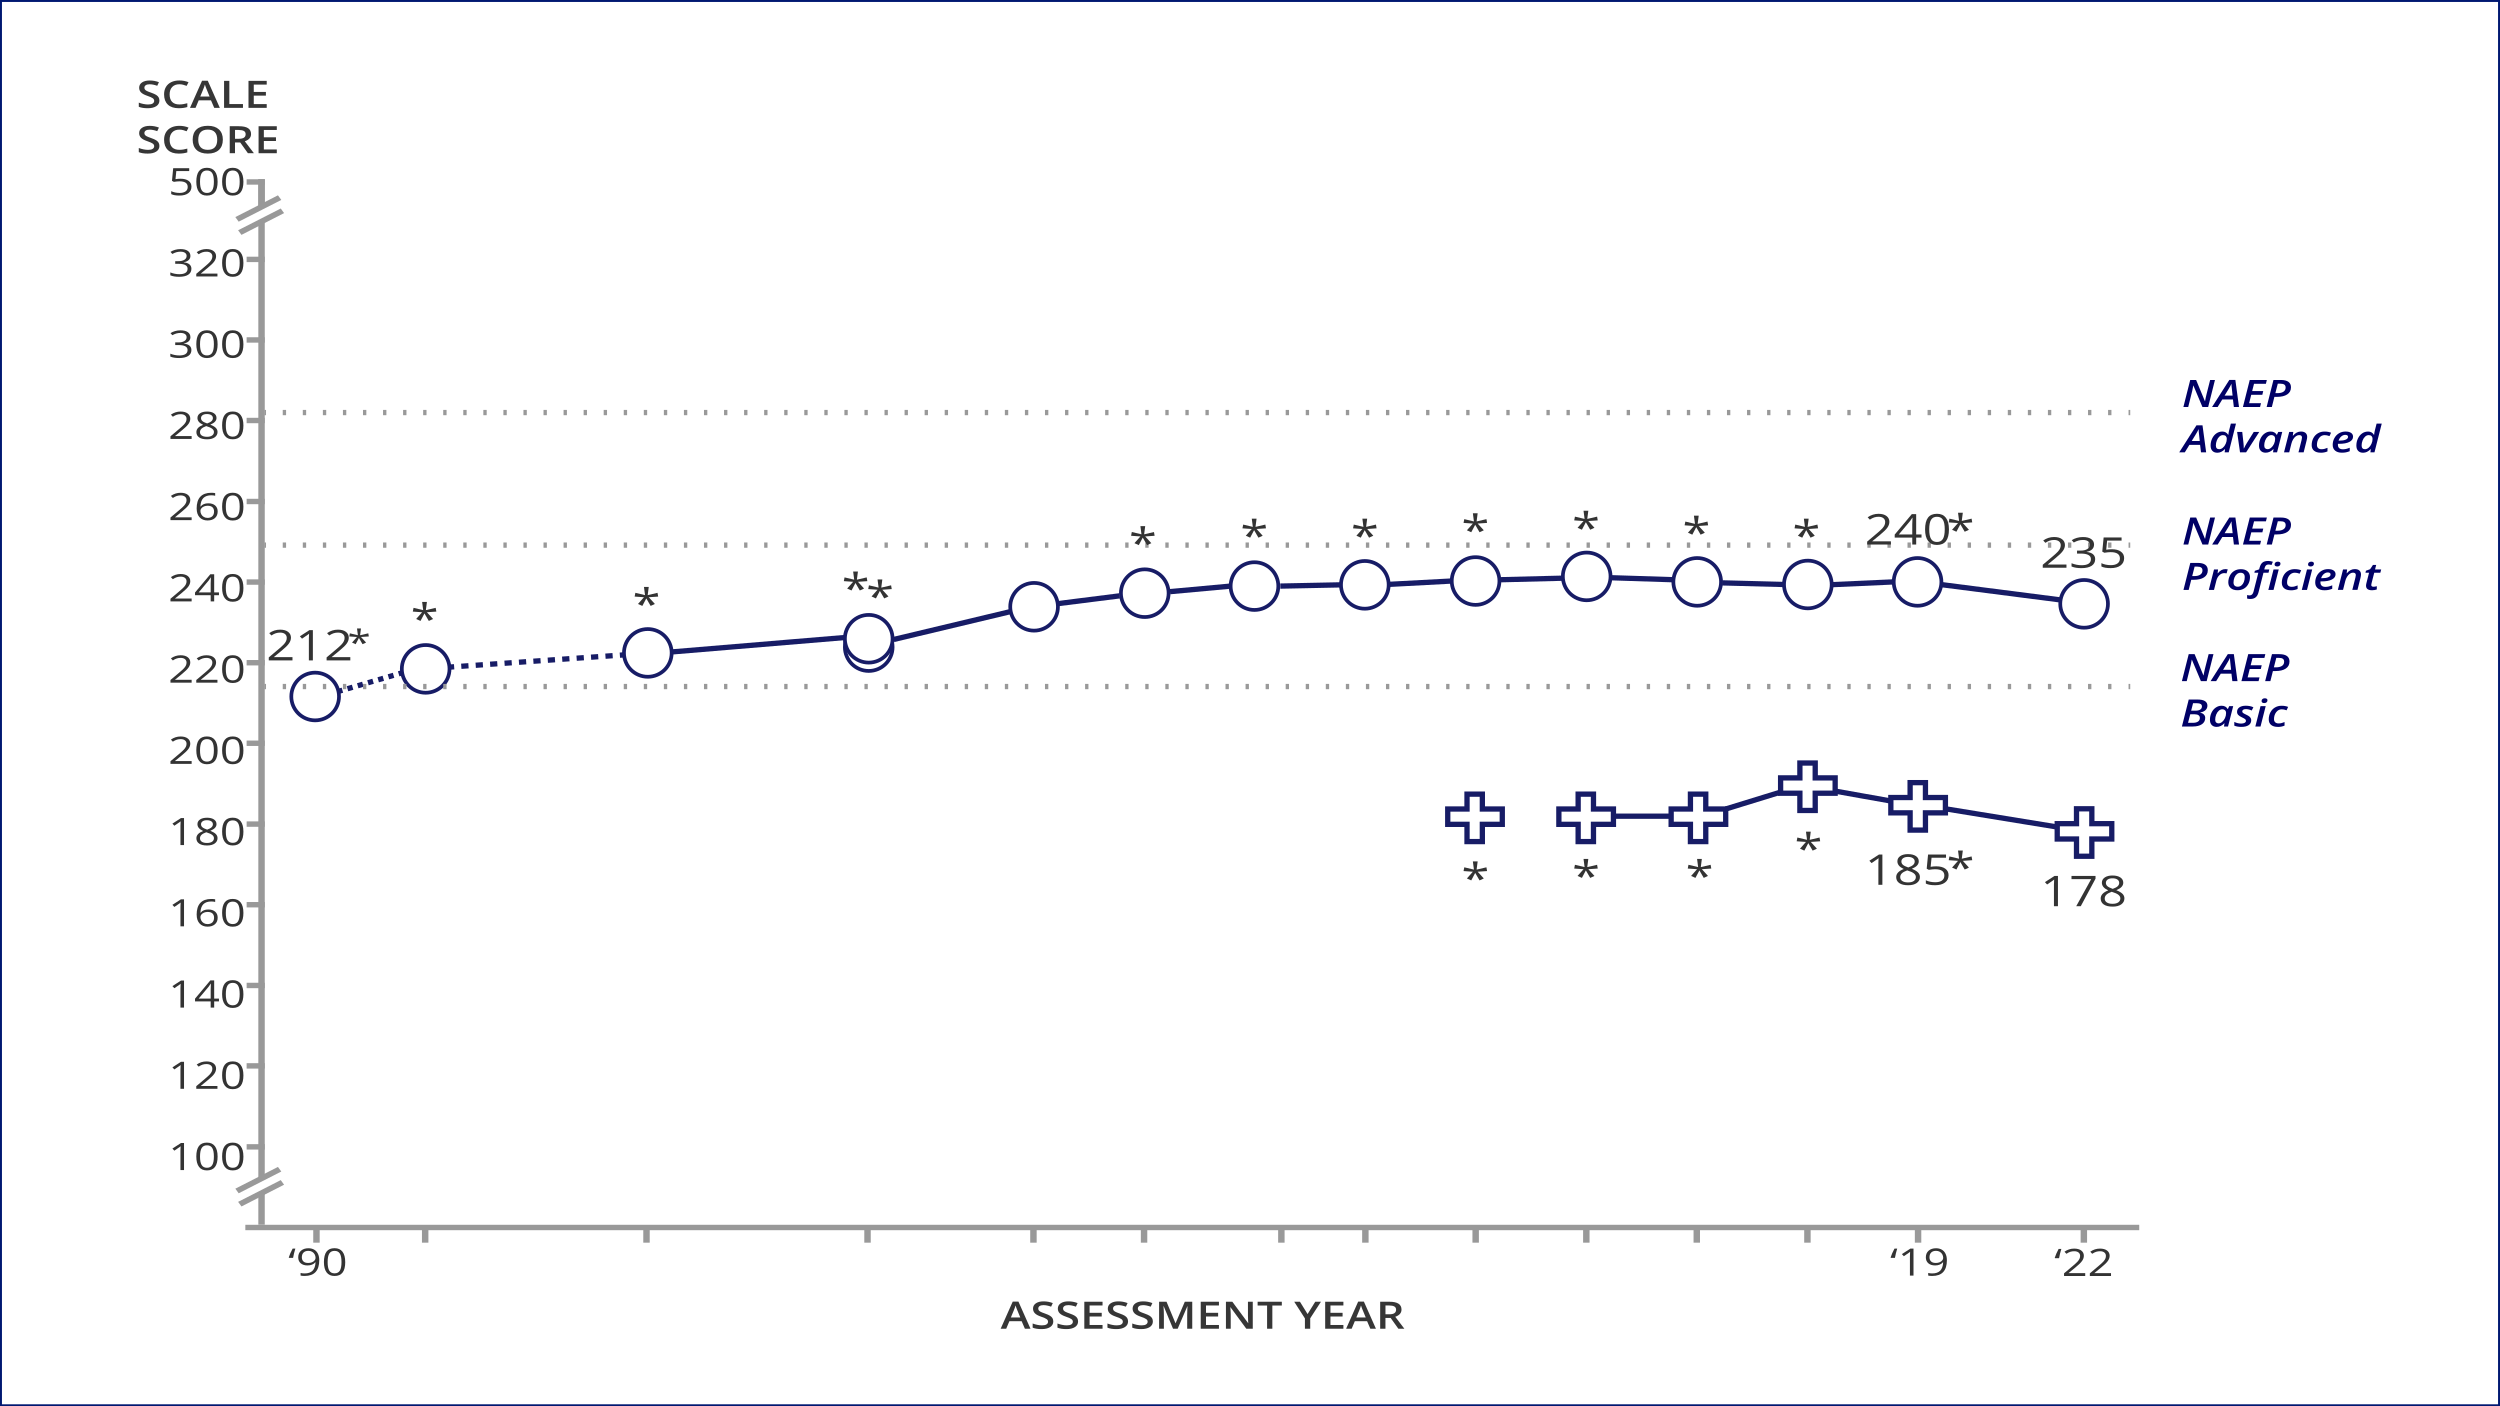 <?xml version="1.0" encoding="UTF-8"?>
<svg id="img-data-informs-policy" xmlns="http://www.w3.org/2000/svg" viewBox="0 0 1280 720">
  <rect x="0" y="0" width="1280" height="720" fill="#808080" stroke="none"/>
  <g id="bg">
    <rect x=".5" y=".5" width="1279" height="719" style="fill: #fff;"/>
    <path d="M1279,1V719H1V1H1279M1280,0H0V720H1280V0h0Z" style="fill: #001871;"/>
  </g>
  <g id="graph">
    <polygon points="135.56 602.57 132.26 604.21 132.26 114.14 135.56 114.14 135.56 602.57" style="fill: #999;"/>
    <polygon points="135.56 609.88 132.26 611.58 132.26 627.08 135.56 627.08 135.56 609.88" style="fill: #999;"/>
    <rect x="129.53" y="541.09" width="2.77" height="9.28" transform="translate(-414.82 676.65) rotate(-90)" style="fill: #999;"/>
    <rect x="132.26" y="91.78" width="3.3" height="14.59" style="fill: #999;"/>
    <rect x="132.26" y="91.78" width="3.3" height="14.59" style="fill: #999;"/>
    <rect x="129.53" y="88.52" width="2.77" height="9.28" transform="translate(224.08 -37.75) rotate(90)" style="fill: #999;"/>
    <rect x="129.53" y="128.17" width="2.77" height="9.28" transform="translate(263.72 1.9) rotate(90)" style="fill: #999;"/>
    <rect x="129.53" y="169.42" width="2.77" height="9.28" transform="translate(304.97 43.14) rotate(90)" style="fill: #999;"/>
    <rect x="129.53" y="210.65" width="2.77" height="9.28" transform="translate(346.2 84.38) rotate(90)" style="fill: #999;"/>
    <rect x="129.53" y="252.12" width="2.77" height="9.28" transform="translate(387.68 125.85) rotate(90)" style="fill: #999;"/>
    <rect x="129.53" y="293.37" width="2.77" height="9.28" transform="translate(428.93 167.1) rotate(90)" style="fill: #999;"/>
    <rect x="129.53" y="334.68" width="2.77" height="9.28" transform="translate(470.23 208.4) rotate(90)" style="fill: #999;"/>
    <rect x="129.53" y="375.91" width="2.77" height="9.28" transform="translate(511.46 249.63) rotate(90)" style="fill: #999;"/>
    <rect x="129.53" y="417.29" width="2.77" height="9.28" transform="translate(552.85 291.02) rotate(90)" style="fill: #999;"/>
    <rect x="129.53" y="458.57" width="2.77" height="9.28" transform="translate(594.13 332.3) rotate(90)" style="fill: #999;"/>
    <rect x="129.53" y="499.91" width="2.77" height="9.28" transform="translate(635.47 373.64) rotate(90)" style="fill: #999;"/>
    <rect x="129.53" y="582.55" width="2.77" height="9.28" transform="translate(718.11 456.28) rotate(90)" style="fill: #999;"/>
    <rect x="160.38" y="628.47" width="3.3" height="7.78" style="fill: #999;"/>
    <rect x="216.04" y="628.47" width="3.3" height="7.78" style="fill: #999;"/>
    <rect x="329.36" y="628.47" width="3.3" height="7.78" style="fill: #999;"/>
    <rect x="442.52" y="628.47" width="3.3" height="7.78" style="fill: #999;"/>
    <rect x="527.47" y="628.47" width="3.3" height="7.78" style="fill: #999;"/>
    <rect x="584.11" y="628.47" width="3.3" height="7.78" style="fill: #999;"/>
    <rect x="923.75" y="628.47" width="3.3" height="7.78" style="fill: #999;"/>
    <rect x="980.4" y="628.47" width="3.3" height="7.78" style="fill: #999;"/>
    <rect x="1065.28" y="628.47" width="3.3" height="7.78" style="fill: #999;"/>
    <rect x="654.41" y="628.47" width="3.3" height="7.78" style="fill: #999;"/>
    <rect x="697.42" y="628.47" width="3.3" height="7.78" style="fill: #999;"/>
    <rect x="753.89" y="628.47" width="3.3" height="7.78" style="fill: #999;"/>
    <rect x="810.55" y="628.47" width="3.3" height="7.78" style="fill: #999;"/>
    <rect x="867.1" y="628.47" width="3.3" height="7.78" style="fill: #999;"/>
    <rect x="609.08" y="143.63" width="2.77" height="969.68" transform="translate(1238.92 18.01) rotate(90)" style="fill: #999;"/>
    <polygon points="145.45 109.11 123.63 120.25 121.91 117.89 143.74 106.75 145.45 109.11" style="fill: #999;"/>
    <polygon points="144.03 102.36 122.2 113.5 120.49 111.14 142.31 100 144.03 102.36" style="fill: #999;"/>
    <polygon points="145.45 606.57 123.63 617.71 121.91 615.35 143.74 604.21 145.45 606.57" style="fill: #999;"/>
    <polygon points="144.03 599.82 122.2 610.96 120.49 608.6 142.31 597.46 144.03 599.82" style="fill: #999;"/>
  </g>
  <g id="icn-points">
    <circle cx="161.36" cy="356.61" r="12.21" style="fill: #fff; stroke: #171c66; stroke-miterlimit: 10; stroke-width: 1.91px;"/>
    <circle cx="217.94" cy="342.47" r="12.21" style="fill: #fff; stroke: #171c66; stroke-miterlimit: 10; stroke-width: 1.91px;"/>
    <circle cx="331.68" cy="334.29" r="12.21" style="fill: #fff; stroke: #171c66; stroke-miterlimit: 10; stroke-width: 1.91px;"/>
    <circle cx="529.45" cy="310.67" r="12.21" style="fill: #fff; stroke: #171c66; stroke-miterlimit: 10; stroke-width: 1.91px;"/>
    <circle cx="642.29" cy="300.08" r="12.21" style="fill: #fff; stroke: #171c66; stroke-miterlimit: 10; stroke-width: 1.91px;"/>
    <circle cx="586.12" cy="303.71" r="12.21" style="fill: #fff; stroke: #171c66; stroke-miterlimit: 10; stroke-width: 1.91px;"/>
    <circle cx="925.62" cy="299.26" r="12.21" style="fill: #fff; stroke: #171c66; stroke-miterlimit: 10; stroke-width: 1.91px;"/>
    <circle cx="981.79" cy="297.93" r="12.21" style="fill: #fff; stroke: #171c66; stroke-miterlimit: 10; stroke-width: 1.91px;"/>
    <circle cx="1067.06" cy="309.17" r="12.21" style="fill: #fff; stroke: #171c66; stroke-miterlimit: 10; stroke-width: 1.91px;"/>
    <circle cx="698.79" cy="299.44" r="12.21" style="fill: #fff; stroke: #171c66; stroke-miterlimit: 10; stroke-width: 1.91px;"/>
    <circle cx="755.5" cy="297.48" r="12.21" style="fill: #fff; stroke: #171c66; stroke-miterlimit: 10; stroke-width: 1.91px;"/>
    <circle cx="812.39" cy="295.12" r="12.21" style="fill: #fff; stroke: #171c66; stroke-miterlimit: 10; stroke-width: 1.91px;"/>
    <circle cx="868.97" cy="297.93" r="12.21" style="fill: #fff; stroke: #171c66; stroke-miterlimit: 10; stroke-width: 1.91px;"/>
    <g>
      <line x1="206.15" y1="344.4" x2="204.12" y2="345" style="fill: none; stroke: #171c66; stroke-miterlimit: 10; stroke-width: 2.71px;"/>
      <line x1="201.5" y1="345.76" x2="192.33" y2="348.43" style="fill: none; stroke: #171c66; stroke-dasharray: 0 0 0 0 2.73 2.73 2.73 2.73; stroke-miterlimit: 10; stroke-width: 2.71px;"/>
      <line x1="191.02" y1="348.81" x2="176.62" y2="353.01" style="fill: none; stroke: #171c66; stroke-dasharray: 0 0 0 0 0 0 2.73 2.73 2.73 2.73 2.73 2.73; stroke-miterlimit: 10; stroke-width: 2.71px;"/>
      <line x1="175.31" y1="353.39" x2="173.28" y2="353.98" style="fill: none; stroke: #171c66; stroke-miterlimit: 10; stroke-width: 2.71px;"/>
    </g>
    <line x1="343.92" y1="333.79" x2="433.66" y2="326.31" style="fill: none; stroke: #171c66; stroke-miterlimit: 10; stroke-width: 2.71px;"/>
    <line x1="457.57" y1="327.41" x2="517.25" y2="313.16" style="fill: none; stroke: #171c66; stroke-miterlimit: 10; stroke-width: 2.71px;"/>
    <g>
      <line x1="319.47" y1="335.3" x2="317.37" y2="335.45" style="fill: none; stroke: #171c66; stroke-miterlimit: 10; stroke-width: 2.71px;"/>
      <line x1="313.68" y1="335.71" x2="300.77" y2="336.61" style="fill: none; stroke: #171c66; stroke-dasharray: 0 0 0 0 3.7 3.7 3.7 3.7; stroke-miterlimit: 10; stroke-width: 2.71px;"/>
      <line x1="298.92" y1="336.74" x2="234.37" y2="341.26" style="fill: none; stroke: #171c66; stroke-dasharray: 0 0 0 0 0 0 3.7 3.7 3.7 3.7 3.7 3.7; stroke-miterlimit: 10; stroke-width: 2.71px;"/>
      <line x1="232.52" y1="341.39" x2="230.41" y2="341.54" style="fill: none; stroke: #171c66; stroke-miterlimit: 10; stroke-width: 2.71px;"/>
    </g>
    <line x1="825.17" y1="295.81" x2="856.76" y2="296.82" style="fill: none; stroke: #171c66; stroke-miterlimit: 10; stroke-width: 2.71px;"/>
    <line x1="541.3" y1="309.1" x2="573.25" y2="305.07" style="fill: none; stroke: #171c66; stroke-miterlimit: 10; stroke-width: 2.71px;"/>
    <line x1="599.04" y1="302.92" x2="630.08" y2="300.08" style="fill: none; stroke: #171c66; stroke-miterlimit: 10; stroke-width: 2.71px;"/>
    <line x1="881.74" y1="298.43" x2="913.41" y2="299.26" style="fill: none; stroke: #171c66; stroke-miterlimit: 10; stroke-width: 2.71px;"/>
    <line x1="655.52" y1="300.08" x2="686.59" y2="299.44" style="fill: none; stroke: #171c66; stroke-miterlimit: 10; stroke-width: 2.71px;"/>
    <line x1="711.42" y1="299.18" x2="743.3" y2="297.48" style="fill: none; stroke: #171c66; stroke-miterlimit: 10; stroke-width: 2.71px;"/>
    <line x1="800.19" y1="296.03" x2="768.18" y2="296.82" style="fill: none; stroke: #171c66; stroke-miterlimit: 10; stroke-width: 2.71px;"/>
    <line x1="969.59" y1="297.93" x2="938.3" y2="299.33" style="fill: none; stroke: #171c66; stroke-miterlimit: 10; stroke-width: 2.71px;"/>
    <line x1="1054.85" y1="307.15" x2="994" y2="299.33" style="fill: none; stroke: #171c66; stroke-miterlimit: 10; stroke-width: 2.71px;"/>
    <circle cx="444.79" cy="331.31" r="12.21" style="fill: #fff; stroke: #171c66; stroke-miterlimit: 10; stroke-width: 1.91px;"/>
    <line x1="826.08" y1="417.89" x2="855.63" y2="417.89" style="fill: none; stroke: #171c66; stroke-miterlimit: 10; stroke-width: 2.71px;"/>
    <line x1="883.56" y1="414.21" x2="911.67" y2="405.55" style="fill: none; stroke: #171c66; stroke-miterlimit: 10; stroke-width: 2.71px;"/>
    <line x1="939.93" y1="405.11" x2="968.11" y2="410.12" style="fill: none; stroke: #171c66; stroke-miterlimit: 10; stroke-width: 2.71px;"/>
    <line x1="996.05" y1="414.1" x2="1053.3" y2="423.43" style="fill: none; stroke: #171c66; stroke-miterlimit: 10; stroke-width: 2.71px;"/>
    <circle cx="444.79" cy="327.04" r="12.21" style="fill: #fff; stroke: #171c66; stroke-miterlimit: 10; stroke-width: 1.91px;"/>
  </g>
  <g id="vert-lines">
    <g>
      <line x1="135.34" y1="211.23" x2="136.2" y2="211.23" style="fill: none; stroke: #999; stroke-miterlimit: 10; stroke-width: 2.71px;"/>
      <line x1="144.76" y1="211.23" x2="161.03" y2="211.23" style="fill: none; stroke: #999; stroke-dasharray: 0 0 0 0 1.71 8.56 1.71 8.56; stroke-miterlimit: 10; stroke-width: 2.71px;"/>
      <line x1="165.31" y1="211.23" x2="1085.54" y2="211.23" style="fill: none; stroke: #999; stroke-dasharray: 0 0 0 0 0 0 1.71 8.56 1.71 8.56 1.71 8.56; stroke-miterlimit: 10; stroke-width: 2.71px;"/>
      <line x1="1089.82" y1="211.23" x2="1090.68" y2="211.23" style="fill: none; stroke: #999; stroke-miterlimit: 10; stroke-width: 2.71px;"/>
    </g>
    <g>
      <line x1="135.34" y1="279.1" x2="136.2" y2="279.1" style="fill: none; stroke: #999; stroke-miterlimit: 10; stroke-width: 2.71px;"/>
      <line x1="144.76" y1="279.1" x2="161.03" y2="279.1" style="fill: none; stroke: #999; stroke-dasharray: 0 0 0 0 1.71 8.56 1.71 8.56; stroke-miterlimit: 10; stroke-width: 2.71px;"/>
      <line x1="165.31" y1="279.1" x2="1085.54" y2="279.1" style="fill: none; stroke: #999; stroke-dasharray: 0 0 0 0 0 0 1.71 8.56 1.71 8.56 1.71 8.56; stroke-miterlimit: 10; stroke-width: 2.71px;"/>
      <line x1="1089.82" y1="279.1" x2="1090.68" y2="279.1" style="fill: none; stroke: #999; stroke-miterlimit: 10; stroke-width: 2.71px;"/>
    </g>
    <g>
      <line x1="135.34" y1="351.51" x2="136.2" y2="351.51" style="fill: none; stroke: #999; stroke-miterlimit: 10; stroke-width: 2.71px;"/>
      <line x1="144.76" y1="351.51" x2="161.03" y2="351.51" style="fill: none; stroke: #999; stroke-dasharray: 0 0 0 0 1.71 8.56 1.71 8.56; stroke-miterlimit: 10; stroke-width: 2.71px;"/>
      <line x1="165.31" y1="351.51" x2="1085.54" y2="351.51" style="fill: none; stroke: #999; stroke-dasharray: 0 0 0 0 0 0 1.71 8.56 1.71 8.56 1.71 8.56; stroke-miterlimit: 10; stroke-width: 2.71px;"/>
      <line x1="1089.82" y1="351.51" x2="1090.68" y2="351.51" style="fill: none; stroke: #999; stroke-miterlimit: 10; stroke-width: 2.71px;"/>
    </g>
  </g>
  <g id="text">
    <g>
      <path d="M81.62,51.47c0,1.23-.53,2.19-1.59,2.89-1.06,.7-2.52,1.05-4.39,1.05s-3.39-.24-4.58-.73v-2.14c.75,.3,1.55,.53,2.4,.7,.85,.17,1.63,.26,2.36,.26,1.07,0,1.86-.17,2.36-.51,.51-.34,.76-.8,.76-1.37,0-.52-.23-.95-.7-1.31-.47-.36-1.43-.78-2.89-1.28-1.5-.51-2.56-1.09-3.18-1.75-.62-.66-.92-1.44-.92-2.36,0-1.15,.49-2.06,1.47-2.72,.98-.66,2.29-.99,3.94-.99s3.15,.29,4.71,.87l-.86,1.84c-1.47-.52-2.77-.77-3.92-.77-.87,0-1.53,.16-1.98,.48-.45,.32-.68,.74-.68,1.26,0,.36,.09,.67,.27,.92,.18,.26,.48,.5,.89,.72,.41,.23,1.16,.53,2.23,.9,1.21,.42,2.1,.82,2.66,1.18,.56,.37,.98,.78,1.24,1.24,.26,.46,.39,1,.39,1.63Z" style="fill: #363636;"/>
      <path d="M91.83,43.14c-1.55,0-2.77,.46-3.65,1.38s-1.33,2.19-1.33,3.81,.43,2.98,1.28,3.85c.85,.87,2.09,1.3,3.71,1.3,.7,0,1.38-.06,2.03-.17,.65-.12,1.33-.27,2.04-.45v1.94c-1.29,.41-2.76,.61-4.4,.61-2.41,0-4.27-.61-5.56-1.84-1.29-1.23-1.94-2.98-1.94-5.26,0-1.44,.31-2.69,.94-3.77,.63-1.08,1.54-1.9,2.72-2.48,1.19-.57,2.58-.86,4.18-.86,1.68,0,3.24,.3,4.67,.89l-.97,1.88c-.56-.22-1.15-.41-1.77-.58s-1.27-.25-1.96-.25Z" style="fill: #363636;"/>
      <path d="M109.68,55.22l-1.65-3.84h-6.3l-1.61,3.84h-2.84l6.17-13.88h2.93l6.17,13.88h-2.86Zm-2.36-5.78l-1.54-3.76c-.11-.25-.27-.65-.47-1.19s-.34-.94-.41-1.19c-.2,.77-.5,1.62-.89,2.54l-1.49,3.6h4.8Z" style="fill: #363636;"/>
      <path d="M114.72,55.22v-13.82h2.7v11.88h6.98v1.94h-9.68Z" style="fill: #363636;"/>
      <path d="M136.56,55.22h-9.33v-13.82h9.33v1.91h-6.63v3.76h6.21v1.89h-6.21v4.34h6.63v1.92Z" style="fill: #363636;"/>
      <path d="M81.62,74.7c0,1.23-.53,2.19-1.59,2.89-1.06,.7-2.52,1.05-4.39,1.05s-3.39-.24-4.58-.73v-2.14c.75,.3,1.55,.53,2.4,.7,.85,.17,1.63,.26,2.36,.26,1.07,0,1.86-.17,2.36-.51,.51-.34,.76-.8,.76-1.37,0-.52-.23-.95-.7-1.31-.47-.36-1.43-.78-2.89-1.28-1.5-.51-2.56-1.09-3.18-1.75-.62-.66-.92-1.44-.92-2.36,0-1.15,.49-2.06,1.47-2.72,.98-.66,2.29-.99,3.94-.99s3.15,.29,4.71,.87l-.86,1.84c-1.47-.52-2.77-.77-3.92-.77-.87,0-1.53,.16-1.98,.48-.45,.32-.68,.74-.68,1.26,0,.36,.09,.67,.27,.92,.18,.26,.48,.5,.89,.72,.41,.23,1.16,.53,2.23,.9,1.21,.42,2.1,.82,2.66,1.18,.56,.37,.98,.78,1.24,1.24,.26,.46,.39,1,.39,1.63Z" style="fill: #363636;"/>
      <path d="M91.83,66.37c-1.55,0-2.77,.46-3.65,1.38s-1.33,2.19-1.33,3.81,.43,2.98,1.28,3.85c.85,.87,2.09,1.3,3.71,1.3,.7,0,1.38-.06,2.03-.17,.65-.12,1.33-.27,2.04-.45v1.94c-1.29,.41-2.76,.61-4.4,.61-2.41,0-4.27-.61-5.56-1.84-1.29-1.23-1.94-2.98-1.94-5.26,0-1.44,.31-2.69,.94-3.77,.63-1.08,1.54-1.9,2.72-2.48,1.19-.57,2.58-.86,4.18-.86,1.68,0,3.24,.3,4.67,.89l-.97,1.88c-.56-.22-1.15-.41-1.77-.58s-1.27-.25-1.96-.25Z" style="fill: #363636;"/>
      <path d="M114.09,71.52c0,2.25-.67,4-2.01,5.25-1.34,1.25-3.24,1.87-5.7,1.87s-4.4-.62-5.73-1.86c-1.33-1.24-2-3-2-5.28s.67-4.03,2.01-5.26c1.34-1.22,3.26-1.83,5.75-1.83s4.35,.62,5.68,1.86c1.34,1.24,2.01,2.99,2.01,5.25Zm-12.59,0c0,1.7,.41,2.99,1.23,3.87,.82,.88,2.03,1.32,3.64,1.32s2.81-.43,3.63-1.3c.82-.87,1.22-2.16,1.22-3.88s-.4-2.98-1.21-3.86c-.81-.88-2.01-1.31-3.61-1.31s-2.84,.44-3.66,1.31-1.23,2.16-1.23,3.86Z" style="fill: #363636;"/>
      <path d="M120.32,72.93v5.52h-2.7v-13.82h4.66c2.13,0,3.7,.33,4.73,1s1.53,1.68,1.53,3.02c0,1.72-1.07,2.95-3.2,3.68l4.66,6.12h-3.07l-3.95-5.52h-2.66Zm0-1.87h1.87c1.26,0,2.17-.2,2.73-.59s.85-.97,.85-1.74-.3-1.34-.91-1.68c-.61-.34-1.53-.51-2.75-.51h-1.78v4.52Z" style="fill: #363636;"/>
      <path d="M141.72,78.45h-9.33v-13.82h9.33v1.91h-6.63v3.76h6.21v1.89h-6.21v4.34h6.63v1.92Z" style="fill: #363636;"/>
    </g>
    <g>
      <path d="M524.74,680.31l-1.65-3.84h-6.3l-1.61,3.84h-2.84l6.17-13.88h2.93l6.17,13.88h-2.86Zm-2.36-5.78l-1.55-3.76c-.11-.25-.27-.65-.47-1.19s-.34-.94-.41-1.19c-.2,.77-.5,1.62-.89,2.54l-1.49,3.6h4.8Z" style="fill: #363636;"/>
      <path d="M539.28,676.56c0,1.23-.53,2.19-1.59,2.89-1.06,.7-2.52,1.05-4.39,1.05s-3.39-.24-4.58-.73v-2.14c.75,.3,1.55,.53,2.4,.7s1.63,.26,2.36,.26c1.07,0,1.86-.17,2.36-.51,.51-.34,.76-.8,.76-1.37,0-.52-.23-.96-.7-1.31s-1.43-.78-2.89-1.28c-1.5-.51-2.56-1.09-3.18-1.75s-.92-1.44-.92-2.36c0-1.15,.49-2.06,1.47-2.72,.98-.66,2.29-.99,3.94-.99s3.15,.29,4.71,.87l-.86,1.84c-1.47-.52-2.77-.78-3.92-.78-.87,0-1.53,.16-1.98,.48s-.68,.74-.68,1.26c0,.36,.09,.67,.27,.92,.18,.26,.48,.5,.89,.72,.41,.23,1.16,.53,2.23,.9,1.21,.42,2.1,.82,2.66,1.18,.56,.37,.98,.78,1.24,1.24,.26,.46,.39,1,.39,1.63Z" style="fill: #363636;"/>
      <path d="M551.98,676.56c0,1.23-.53,2.19-1.59,2.89-1.06,.7-2.52,1.05-4.39,1.05s-3.39-.24-4.58-.73v-2.14c.75,.3,1.55,.53,2.4,.7s1.63,.26,2.36,.26c1.07,0,1.86-.17,2.36-.51,.51-.34,.76-.8,.76-1.37,0-.52-.23-.96-.7-1.31s-1.43-.78-2.89-1.28c-1.5-.51-2.56-1.09-3.18-1.75s-.92-1.44-.92-2.36c0-1.15,.49-2.06,1.47-2.72,.98-.66,2.29-.99,3.94-.99s3.15,.29,4.71,.87l-.86,1.84c-1.47-.52-2.77-.78-3.92-.78-.87,0-1.53,.16-1.98,.48s-.68,.74-.68,1.26c0,.36,.09,.67,.27,.92,.18,.26,.48,.5,.89,.72,.41,.23,1.16,.53,2.23,.9,1.21,.42,2.1,.82,2.66,1.18,.56,.37,.98,.78,1.24,1.24,.26,.46,.39,1,.39,1.63Z" style="fill: #363636;"/>
      <path d="M564.5,680.31h-9.33v-13.82h9.33v1.91h-6.63v3.76h6.21v1.89h-6.21v4.34h6.63v1.92Z" style="fill: #363636;"/>
      <path d="M577.57,676.56c0,1.23-.53,2.19-1.59,2.89-1.06,.7-2.52,1.05-4.39,1.05s-3.39-.24-4.58-.73v-2.14c.75,.3,1.55,.53,2.4,.7s1.63,.26,2.36,.26c1.07,0,1.86-.17,2.36-.51,.51-.34,.76-.8,.76-1.37,0-.52-.23-.96-.7-1.31s-1.43-.78-2.89-1.28c-1.5-.51-2.56-1.09-3.18-1.75s-.92-1.44-.92-2.36c0-1.15,.49-2.06,1.47-2.72,.98-.66,2.29-.99,3.94-.99s3.15,.29,4.71,.87l-.86,1.84c-1.47-.52-2.77-.78-3.92-.78-.87,0-1.53,.16-1.98,.48s-.68,.74-.68,1.26c0,.36,.09,.67,.27,.92,.18,.26,.48,.5,.89,.72,.41,.23,1.16,.53,2.23,.9,1.21,.42,2.1,.82,2.66,1.18,.56,.37,.98,.78,1.24,1.24,.26,.46,.39,1,.39,1.63Z" style="fill: #363636;"/>
      <path d="M590.27,676.56c0,1.23-.53,2.19-1.59,2.89-1.06,.7-2.52,1.05-4.39,1.05s-3.39-.24-4.58-.73v-2.14c.75,.3,1.55,.53,2.4,.7s1.63,.26,2.36,.26c1.07,0,1.86-.17,2.36-.51,.51-.34,.76-.8,.76-1.37,0-.52-.23-.96-.7-1.31s-1.43-.78-2.89-1.28c-1.5-.51-2.56-1.09-3.18-1.75s-.92-1.44-.92-2.36c0-1.15,.49-2.06,1.47-2.72,.98-.66,2.29-.99,3.94-.99s3.15,.29,4.71,.87l-.86,1.84c-1.47-.52-2.77-.78-3.92-.78-.87,0-1.53,.16-1.98,.48s-.68,.74-.68,1.26c0,.36,.09,.67,.27,.92,.18,.26,.48,.5,.89,.72,.41,.23,1.16,.53,2.23,.9,1.21,.42,2.1,.82,2.66,1.18,.56,.37,.98,.78,1.24,1.24,.26,.46,.39,1,.39,1.63Z" style="fill: #363636;"/>
      <path d="M600.59,680.31l-4.78-11.54h-.09c.13,1.71,.19,3.32,.19,4.82v6.72h-2.45v-13.82h3.8l4.58,10.99h.07l4.71-10.99h3.81v13.82h-2.59v-6.83c0-.69,.02-1.58,.06-2.68,.04-1.1,.08-1.77,.11-2h-.09l-4.95,11.52h-2.38Z" style="fill: #363636;"/>
      <path d="M624.1,680.31h-9.33v-13.82h9.33v1.91h-6.63v3.76h6.21v1.89h-6.21v4.34h6.63v1.92Z" style="fill: #363636;"/>
      <path d="M641.41,680.31h-3.3l-8.11-11.01h-.09l.06,.61c.11,1.17,.16,2.24,.16,3.21v7.18h-2.45v-13.82h3.27l8.09,10.95h.07c-.01-.14-.04-.67-.09-1.58-.04-.91-.07-1.62-.07-2.13v-7.24h2.47v13.82Z" style="fill: #363636;"/>
      <path d="M651.45,680.31h-2.7v-11.88h-4.85v-1.94h12.39v1.94h-4.85v11.88Z" style="fill: #363636;"/>
      <path d="M669.49,672.8l3.9-6.3h2.93l-5.49,8.46v5.36h-2.71v-5.28l-5.47-8.54h2.93l3.9,6.3Z" style="fill: #363636;"/>
      <path d="M687.82,680.31h-9.33v-13.82h9.33v1.91h-6.63v3.76h6.21v1.89h-6.21v4.34h6.63v1.92Z" style="fill: #363636;"/>
      <path d="M701.61,680.31l-1.65-3.84h-6.3l-1.61,3.84h-2.84l6.17-13.88h2.93l6.17,13.88h-2.86Zm-2.36-5.78l-1.55-3.76c-.11-.25-.27-.65-.47-1.19s-.34-.94-.41-1.19c-.2,.77-.5,1.62-.89,2.54l-1.49,3.6h4.8Z" style="fill: #363636;"/>
      <path d="M709.35,674.79v5.52h-2.7v-13.82h4.66c2.13,0,3.7,.33,4.73,1s1.53,1.68,1.53,3.02c0,1.72-1.07,2.95-3.2,3.68l4.66,6.12h-3.07l-3.95-5.52h-2.66Zm0-1.87h1.87c1.26,0,2.17-.19,2.73-.59,.56-.39,.85-.97,.85-1.74s-.3-1.34-.91-1.68c-.61-.34-1.53-.51-2.75-.51h-1.78v4.52Z" style="fill: #363636;"/>
    </g>
    <g id="legend">
      <g>
        <path d="M1130.57,208.37h-2.93l-4.62-10.99h-.07l-.11,.65c-.18,.94-.31,1.61-.4,2.01-.09,.4-.78,3.18-2.07,8.33h-2.47l3.49-13.82h3.02l4.5,10.86h.08c.04-.34,.16-.95,.35-1.82,.19-.87,.34-1.51,.45-1.92l1.8-7.12h2.47l-3.48,13.82Z" style="fill: #006;"/>
        <path d="M1143.27,204.53h-5.47l-2.36,3.84h-2.86l8.83-13.84h3.09l1.87,13.84h-2.64l-.46-3.84Zm-.18-1.97c-.3-2.62-.47-4.21-.51-4.76s-.06-.99-.06-1.32c-.41,.88-.95,1.84-1.6,2.9l-1.94,3.18h4.12Z" style="fill: #006;"/>
        <path d="M1157.13,208.37h-8.75l3.49-13.82h8.75l-.48,1.94h-6.08l-.95,3.73h5.66l-.46,1.92h-5.68l-1.08,4.31h6.08l-.48,1.92Z" style="fill: #006;"/>
        <path d="M1172.97,198.34c0,1.56-.64,2.76-1.91,3.6-1.27,.84-3.05,1.26-5.33,1.26h-1.24l-1.3,5.17h-2.67l3.49-13.82h3.77c1.72,0,3.02,.32,3.89,.95s1.31,1.58,1.31,2.84Zm-8,2.96h1.06c1.34,0,2.37-.25,3.11-.75s1.1-1.21,1.1-2.13c0-.69-.22-1.19-.66-1.5-.44-.32-1.11-.47-2.02-.47h-1.34l-1.24,4.86Z" style="fill: #006;"/>
        <path d="M1126.45,227.76h-5.47l-2.36,3.84h-2.86l8.83-13.84h3.09l1.87,13.84h-2.64l-.46-3.84Zm-.18-1.97c-.3-2.62-.47-4.21-.51-4.76s-.06-.99-.06-1.32c-.41,.88-.95,1.84-1.6,2.9l-1.94,3.18h4.12Z" style="fill: #006;"/>
        <path d="M1137.8,220.95c1.35,0,2.35,.56,3.02,1.68h.09c.1-.92,.24-1.71,.42-2.36l.86-3.38h2.63l-3.72,14.71h-2.08l.21-1.66h-.08c-.66,.67-1.3,1.14-1.92,1.43s-1.27,.43-1.96,.43c-1.08,0-1.92-.32-2.53-.96-.61-.64-.91-1.54-.91-2.72,0-1.29,.27-2.5,.81-3.62,.54-1.12,1.26-1.99,2.16-2.61,.9-.62,1.9-.93,3-.93Zm-1.51,9.04c.62,0,1.23-.26,1.83-.77,.6-.52,1.09-1.19,1.45-2.02,.37-.83,.55-1.67,.55-2.52,0-.57-.16-1.03-.49-1.38-.33-.35-.83-.52-1.49-.52s-1.24,.24-1.79,.73c-.56,.49-1,1.15-1.33,1.99-.33,.84-.5,1.7-.5,2.58,0,1.28,.59,1.92,1.77,1.92Z" style="fill: #006;"/>
        <path d="M1146.89,231.6l-1.48-10.45h2.62l.62,5.65c.11,1,.16,1.94,.16,2.81h.08c.21-.47,.47-.99,.79-1.56s.56-.99,.73-1.25l3.51-5.65h2.82l-6.74,10.45h-3.1Z" style="fill: #006;"/>
        <path d="M1160.03,231.78c-1.06,0-1.9-.32-2.51-.96-.62-.64-.92-1.54-.92-2.7,0-1.27,.26-2.46,.78-3.57,.52-1.11,1.24-1.99,2.16-2.63,.92-.65,1.92-.97,3.02-.97,.73,0,1.36,.14,1.88,.43s.94,.7,1.23,1.25h.11l.7-1.49h2.03l-2.66,10.45h-2.05l.24-1.66h-.07c-1.19,1.24-2.5,1.85-3.94,1.85Zm.97-1.8c.62,0,1.22-.24,1.82-.73s1.08-1.14,1.47-1.96c.38-.82,.58-1.71,.58-2.68,0-.55-.18-1-.53-1.34-.35-.34-.82-.51-1.39-.51-.64,0-1.24,.24-1.8,.73-.56,.49-1.02,1.15-1.35,1.98-.34,.84-.51,1.7-.51,2.59,0,.64,.15,1.12,.46,1.44s.73,.48,1.27,.48Z" style="fill: #006;"/>
        <path d="M1176.82,231.6l1.6-6.35c.13-.57,.2-.98,.2-1.24,0-.83-.49-1.24-1.46-1.24-.54,0-1.08,.18-1.6,.54-.53,.36-1,.88-1.42,1.55-.42,.68-.74,1.44-.95,2.3l-1.11,4.43h-2.66l2.66-10.45h2.08l-.24,1.94h.1c.62-.74,1.27-1.28,1.93-1.62,.66-.34,1.38-.51,2.15-.51,1.01,0,1.79,.24,2.34,.72,.55,.48,.83,1.16,.83,2.04,0,.44-.09,1.01-.26,1.71l-1.54,6.17h-2.66Z" style="fill: #006;"/>
        <path d="M1188.23,231.78c-1.47,0-2.62-.33-3.43-1-.81-.67-1.22-1.62-1.22-2.86,0-1.3,.28-2.49,.83-3.56,.55-1.07,1.33-1.9,2.33-2.5s2.13-.9,3.41-.9,2.35,.19,3.35,.58l-.79,1.74c-.92-.33-1.75-.5-2.49-.5-1.13,0-2.07,.48-2.82,1.45s-1.13,2.16-1.13,3.59c0,.7,.21,1.24,.63,1.62,.42,.38,1,.57,1.75,.57,.56,0,1.08-.07,1.56-.21,.49-.14,.97-.31,1.46-.51v1.84c-1.05,.45-2.2,.67-3.44,.67Z" style="fill: #006;"/>
        <path d="M1199.06,231.78c-1.48,0-2.64-.35-3.47-1.05-.83-.7-1.25-1.68-1.25-2.93s.29-2.41,.87-3.48c.58-1.07,1.37-1.9,2.37-2.49,1-.59,2.11-.88,3.34-.88s2.15,.23,2.83,.69c.67,.46,1.01,1.1,1.01,1.94,0,1.15-.63,2.04-1.88,2.69-1.25,.65-3.04,.97-5.35,.97h-.49l-.02,.29v.27c0,.7,.21,1.25,.64,1.64,.42,.4,1.06,.6,1.9,.6,.54,0,1.08-.06,1.61-.18,.53-.12,1.17-.32,1.89-.61v1.77c-.72,.28-1.39,.47-1.99,.59-.61,.12-1.28,.17-2.02,.17Zm1.71-9.13c-.72,0-1.4,.27-2.04,.81-.64,.54-1.09,1.26-1.37,2.15h.33c1.41,0,2.52-.17,3.32-.51,.8-.34,1.2-.81,1.2-1.43,0-.32-.12-.57-.36-.75s-.6-.27-1.07-.27Z" style="fill: #006;"/>
        <path d="M1212.43,220.95c1.35,0,2.35,.56,3.02,1.68h.09c.1-.92,.24-1.71,.42-2.36l.86-3.38h2.63l-3.72,14.71h-2.08l.21-1.66h-.08c-.66,.67-1.3,1.14-1.92,1.43s-1.27,.43-1.96,.43c-1.08,0-1.92-.32-2.53-.96-.61-.64-.91-1.54-.91-2.72,0-1.29,.27-2.5,.81-3.62,.54-1.12,1.26-1.99,2.16-2.61,.9-.62,1.9-.93,3-.93Zm-1.51,9.04c.62,0,1.23-.26,1.83-.77,.6-.52,1.09-1.19,1.45-2.02,.37-.83,.55-1.67,.55-2.52,0-.57-.16-1.03-.49-1.38-.33-.35-.83-.52-1.49-.52s-1.24,.24-1.79,.73c-.56,.49-1,1.15-1.33,1.99-.33,.84-.5,1.7-.5,2.58,0,1.28,.59,1.92,1.77,1.92Z" style="fill: #006;"/>
      </g>
      <g>
        <path d="M1130.59,278.8h-2.93l-4.62-10.99h-.07l-.11,.65c-.18,.94-.31,1.61-.4,2.01-.09,.4-.78,3.18-2.07,8.33h-2.47l3.49-13.82h3.02l4.5,10.86h.08c.04-.34,.16-.95,.35-1.82,.19-.87,.34-1.51,.45-1.92l1.8-7.12h2.47l-3.48,13.82Z" style="fill: #006;"/>
        <path d="M1143.29,274.96h-5.47l-2.36,3.84h-2.86l8.83-13.84h3.09l1.87,13.84h-2.64l-.46-3.84Zm-.18-1.97c-.3-2.62-.47-4.21-.51-4.76s-.06-.99-.06-1.32c-.41,.88-.95,1.84-1.6,2.9l-1.94,3.18h4.12Z" style="fill: #006;"/>
        <path d="M1157.15,278.8h-8.75l3.49-13.82h8.75l-.48,1.94h-6.08l-.95,3.73h5.66l-.46,1.92h-5.68l-1.08,4.31h6.08l-.48,1.92Z" style="fill: #006;"/>
        <path d="M1172.99,268.77c0,1.56-.64,2.76-1.91,3.6-1.27,.84-3.05,1.26-5.33,1.26h-1.24l-1.3,5.17h-2.67l3.49-13.82h3.77c1.72,0,3.02,.32,3.89,.95s1.31,1.58,1.31,2.84Zm-8,2.96h1.06c1.34,0,2.37-.25,3.11-.75s1.1-1.21,1.1-2.13c0-.69-.22-1.19-.66-1.5-.44-.32-1.11-.47-2.02-.47h-1.34l-1.24,4.86Z" style="fill: #006;"/>
        <path d="M1130.39,292c0,1.56-.64,2.76-1.91,3.6-1.27,.84-3.05,1.26-5.33,1.26h-1.24l-1.3,5.17h-2.67l3.49-13.82h3.77c1.72,0,3.02,.32,3.89,.95s1.31,1.58,1.31,2.84Zm-8,2.96h1.06c1.34,0,2.37-.25,3.11-.75s1.1-1.21,1.1-2.13c0-.69-.22-1.19-.66-1.5-.44-.32-1.11-.47-2.02-.47h-1.34l-1.24,4.86Z" style="fill: #006;"/>
        <path d="M1139.38,291.38c.47,0,.87,.04,1.22,.11l-.58,2.07c-.41-.09-.79-.13-1.15-.13-.95,0-1.79,.36-2.54,1.07s-1.26,1.64-1.56,2.8l-1.2,4.73h-2.66l2.66-10.45h2.08l-.24,1.94h.1c.62-.76,1.25-1.3,1.87-1.63,.62-.33,1.29-.5,1.99-.5Z" style="fill: #006;"/>
        <path d="M1151.99,295.49c0,1.27-.28,2.43-.82,3.47-.55,1.04-1.3,1.84-2.26,2.4-.96,.56-2.06,.84-3.31,.84-1.44,0-2.59-.36-3.44-1.08-.85-.72-1.27-1.7-1.27-2.94s.27-2.4,.81-3.45c.54-1.05,1.29-1.86,2.26-2.44,.97-.58,2.09-.87,3.36-.87,1.47,0,2.61,.37,3.44,1.1,.83,.73,1.24,1.73,1.24,2.99Zm-2.67-.09c0-.67-.18-1.2-.55-1.58-.37-.38-.89-.57-1.58-.57s-1.33,.23-1.88,.68c-.55,.45-.98,1.06-1.29,1.83-.3,.77-.46,1.6-.46,2.47,0,.7,.19,1.24,.56,1.61s.92,.56,1.65,.56c.68,0,1.29-.21,1.83-.64,.54-.43,.96-1.03,1.26-1.8,.3-.77,.45-1.62,.45-2.55Z" style="fill: #006;"/>
        <path d="M1152.2,306.68c-.68,0-1.24-.07-1.68-.22v-1.8c.48,.13,.91,.19,1.29,.19,1.01,0,1.67-.65,2-1.94l2.45-9.66h-2.02l.24-1,2.19-.72,.24-.87c.33-1.25,.84-2.13,1.52-2.66,.68-.53,1.64-.79,2.89-.79,.86,0,1.66,.14,2.38,.41l-.69,1.66c-.56-.18-1.07-.26-1.53-.26-.52,0-.93,.14-1.25,.41-.31,.27-.55,.72-.72,1.33l-.2,.81h2.58l-.42,1.68h-2.58l-2.51,9.95c-.3,1.19-.79,2.07-1.48,2.63-.68,.56-1.58,.84-2.68,.84Zm11.85-4.65h-2.66l2.66-10.45h2.65l-2.65,10.45Zm.53-13.02c0-.43,.15-.77,.44-1.04,.29-.26,.71-.4,1.24-.4,.4,0,.72,.08,.97,.25s.37,.42,.37,.76c0,.45-.15,.8-.45,1.06-.3,.26-.7,.39-1.18,.39-.4,0-.73-.08-.99-.25-.26-.16-.4-.42-.4-.78Z" style="fill: #006;"/>
        <path d="M1172.94,302.22c-1.47,0-2.62-.33-3.43-1-.81-.67-1.22-1.62-1.22-2.86,0-1.3,.28-2.49,.83-3.56,.55-1.07,1.33-1.9,2.33-2.5s2.13-.9,3.41-.9,2.35,.19,3.35,.58l-.79,1.74c-.92-.33-1.75-.5-2.49-.5-1.13,0-2.07,.48-2.82,1.45s-1.13,2.16-1.13,3.59c0,.7,.21,1.24,.63,1.62,.42,.38,1,.57,1.75,.57,.56,0,1.08-.07,1.56-.21,.49-.14,.97-.31,1.46-.51v1.84c-1.05,.45-2.2,.67-3.44,.67Z" style="fill: #006;"/>
        <path d="M1181.18,302.03h-2.66l2.66-10.45h2.65l-2.65,10.45Zm.53-13.02c0-.43,.15-.77,.44-1.04,.29-.26,.71-.4,1.24-.4,.4,0,.72,.08,.97,.25s.37,.42,.37,.76c0,.45-.15,.8-.45,1.06-.3,.26-.7,.39-1.18,.39-.4,0-.73-.08-.99-.25-.26-.16-.39-.42-.39-.78Z" style="fill: #006;"/>
        <path d="M1190.11,302.22c-1.48,0-2.64-.35-3.47-1.05-.83-.7-1.25-1.68-1.25-2.93s.29-2.41,.87-3.48c.58-1.07,1.37-1.9,2.37-2.49,1-.59,2.11-.88,3.34-.88s2.15,.23,2.83,.69c.67,.46,1.01,1.1,1.01,1.94,0,1.15-.63,2.04-1.88,2.69-1.25,.65-3.04,.97-5.35,.97h-.49l-.02,.29v.27c0,.7,.21,1.25,.64,1.64,.42,.4,1.06,.6,1.9,.6,.54,0,1.08-.06,1.61-.18,.53-.12,1.17-.32,1.89-.61v1.77c-.72,.28-1.39,.47-1.99,.59-.61,.12-1.28,.17-2.02,.17Zm1.71-9.13c-.72,0-1.4,.27-2.04,.81-.64,.54-1.09,1.26-1.37,2.15h.33c1.41,0,2.52-.17,3.32-.51,.8-.34,1.2-.81,1.2-1.43,0-.32-.12-.57-.36-.75s-.6-.27-1.07-.27Z" style="fill: #006;"/>
        <path d="M1204.38,302.03l1.6-6.35c.13-.57,.2-.98,.2-1.24,0-.83-.49-1.24-1.46-1.24-.54,0-1.08,.18-1.6,.54-.53,.36-1,.88-1.42,1.55-.42,.68-.74,1.44-.95,2.3l-1.11,4.43h-2.66l2.66-10.45h2.08l-.24,1.94h.1c.62-.74,1.27-1.28,1.93-1.62,.66-.34,1.38-.51,2.15-.51,1.01,0,1.79,.24,2.34,.72,.55,.48,.83,1.16,.83,2.04,0,.44-.09,1.01-.26,1.71l-1.54,6.17h-2.66Z" style="fill: #006;"/>
        <path d="M1215.22,300.42c.51,0,1.08-.1,1.7-.29v1.68c-.26,.11-.62,.2-1.07,.28-.45,.08-.9,.12-1.35,.12-2.06,0-3.09-.78-3.09-2.33,0-.36,.06-.77,.18-1.24l1.36-5.39h-1.83l.24-1.04,2.14-.78,1.46-2.19h1.65l-.59,2.32h3.15l-.44,1.68h-3.12l-1.38,5.41c-.1,.35-.15,.64-.15,.87,0,.27,.09,.49,.28,.65,.19,.16,.47,.24,.86,.24Z" style="fill: #006;"/>
      </g>
      <g>
        <path d="M1129.8,348.75h-2.93l-4.62-10.99h-.07l-.11,.65c-.18,.94-.31,1.61-.4,2.01-.09,.4-.78,3.18-2.07,8.33h-2.47l3.49-13.82h3.02l4.5,10.86h.08c.04-.34,.16-.95,.35-1.82,.19-.87,.34-1.51,.45-1.92l1.8-7.12h2.47l-3.48,13.82Z" style="fill: #006;"/>
        <path d="M1142.5,344.91h-5.47l-2.36,3.84h-2.86l8.83-13.84h3.09l1.87,13.84h-2.64l-.46-3.84Zm-.18-1.97c-.3-2.62-.47-4.21-.51-4.76s-.06-.99-.06-1.32c-.41,.88-.95,1.84-1.6,2.9l-1.94,3.18h4.12Z" style="fill: #006;"/>
        <path d="M1156.36,348.75h-8.75l3.49-13.82h8.75l-.48,1.94h-6.08l-.95,3.73h5.66l-.46,1.92h-5.68l-1.08,4.31h6.08l-.48,1.92Z" style="fill: #006;"/>
        <path d="M1172.21,338.72c0,1.56-.64,2.76-1.91,3.6-1.27,.84-3.05,1.26-5.33,1.26h-1.24l-1.3,5.17h-2.67l3.49-13.82h3.77c1.72,0,3.02,.32,3.89,.95s1.31,1.58,1.31,2.84Zm-8,2.96h1.06c1.34,0,2.37-.25,3.11-.75s1.1-1.21,1.1-2.13c0-.69-.22-1.19-.66-1.5-.44-.32-1.11-.47-2.02-.47h-1.34l-1.24,4.86Z" style="fill: #006;"/>
        <path d="M1125.13,358.16c1.67,0,2.93,.26,3.78,.79s1.28,1.31,1.28,2.34c0,.92-.33,1.69-.98,2.3-.65,.61-1.55,1.01-2.7,1.2v.08c.81,.18,1.44,.5,1.89,.98,.45,.48,.67,1.05,.67,1.73,0,1.37-.56,2.44-1.69,3.22s-2.7,1.17-4.7,1.17h-5.54l3.49-13.82h4.5Zm-4.85,11.92h2.51c1.11,0,1.97-.21,2.6-.64,.63-.43,.94-1.04,.94-1.83,0-.62-.23-1.09-.68-1.41s-1.11-.49-1.98-.49h-2.26l-1.14,4.38Zm1.59-6.21h2.24c1.04,0,1.85-.19,2.42-.57s.86-.92,.86-1.62c0-1.08-.84-1.63-2.51-1.63h-2.04l-.97,3.82Z" style="fill: #006;"/>
        <path d="M1134.92,372.17c-1.06,0-1.9-.32-2.51-.96-.62-.64-.92-1.54-.92-2.7,0-1.27,.26-2.46,.78-3.57,.52-1.11,1.24-1.99,2.16-2.63,.92-.65,1.92-.97,3.02-.97,.73,0,1.36,.14,1.88,.43s.94,.7,1.23,1.25h.11l.7-1.49h2.03l-2.66,10.45h-2.05l.24-1.66h-.07c-1.19,1.24-2.5,1.85-3.94,1.85Zm.97-1.8c.62,0,1.22-.24,1.82-.73s1.08-1.14,1.47-1.96c.38-.82,.58-1.71,.58-2.68,0-.55-.18-1-.53-1.34-.35-.34-.82-.51-1.39-.51-.64,0-1.24,.24-1.8,.73-.56,.49-1.02,1.15-1.35,1.98-.34,.84-.51,1.7-.51,2.59,0,.64,.15,1.12,.46,1.44s.73,.48,1.27,.48Z" style="fill: #006;"/>
        <path d="M1152.62,368.77c0,1.09-.44,1.93-1.33,2.52-.89,.59-2.12,.88-3.7,.88-1.43,0-2.64-.21-3.63-.63v-1.92c1.15,.57,2.32,.85,3.52,.85,.73,0,1.32-.13,1.77-.38s.68-.6,.68-1.03c0-.32-.13-.6-.39-.83-.26-.23-.79-.54-1.6-.92-.94-.42-1.6-.85-1.99-1.29-.39-.44-.58-.96-.58-1.56,0-.98,.4-1.74,1.21-2.3,.8-.55,1.89-.83,3.26-.83,1.47,0,2.77,.26,3.9,.79l-.86,1.66c-1.05-.48-2.05-.72-3-.72-.55,0-1,.1-1.34,.31s-.51,.5-.51,.87c0,.28,.12,.54,.37,.76s.75,.5,1.52,.85c.79,.37,1.35,.69,1.68,.95,.33,.26,.58,.55,.76,.86,.17,.31,.26,.67,.26,1.08Z" style="fill: #006;"/>
        <path d="M1157.39,371.98h-2.66l2.66-10.45h2.65l-2.65,10.45Zm.53-13.02c0-.43,.15-.77,.44-1.04,.29-.26,.71-.4,1.24-.4,.4,0,.72,.08,.97,.25s.37,.42,.37,.76c0,.45-.15,.8-.45,1.06-.3,.26-.7,.39-1.18,.39-.4,0-.73-.08-.99-.25-.26-.16-.39-.42-.39-.78Z" style="fill: #006;"/>
        <path d="M1166.25,372.17c-1.47,0-2.62-.33-3.43-1-.81-.67-1.22-1.62-1.22-2.86,0-1.3,.28-2.49,.83-3.56,.55-1.07,1.33-1.9,2.33-2.5s2.13-.9,3.41-.9,2.35,.19,3.35,.58l-.79,1.74c-.92-.33-1.75-.5-2.49-.5-1.13,0-2.07,.48-2.82,1.45s-1.13,2.16-1.13,3.59c0,.7,.21,1.24,.63,1.62,.42,.38,1,.57,1.75,.57,.56,0,1.08-.07,1.56-.21,.49-.14,.97-.31,1.46-.51v1.84c-1.05,.45-2.2,.67-3.44,.67Z" style="fill: #006;"/>
      </g>
    </g>
    <g>
      <path d="M149.76,338.11h-12.15v-1.52l4.87-4.1c1.48-1.26,2.46-2.15,2.93-2.69,.47-.54,.83-1.06,1.06-1.57,.24-.51,.35-1.06,.35-1.64,0-.83-.3-1.48-.9-1.97s-1.43-.73-2.49-.73c-.77,0-1.49,.11-2.18,.32s-1.45,.6-2.29,1.15l-1.11-1.2c1.7-1.19,3.56-1.78,5.56-1.78,1.74,0,3.1,.37,4.08,1.12,.99,.75,1.48,1.75,1.48,3,0,.98-.33,1.95-.99,2.91-.66,.96-1.89,2.18-3.69,3.65l-4.05,3.32v.08h9.51v1.63Z" style="fill: #333;"/>
      <path d="M160.19,338.11h-2.05v-11.04c0-.92,.03-1.79,.1-2.61-.18,.15-.38,.3-.59,.47-.22,.16-1.22,.85-3.01,2.07l-1.11-1.21,4.89-3.17h1.77v15.49Z" style="fill: #333;"/>
      <path d="M179.37,338.11h-12.15v-1.52l4.87-4.1c1.48-1.26,2.46-2.15,2.93-2.69,.47-.54,.83-1.06,1.06-1.57,.24-.51,.35-1.06,.35-1.64,0-.83-.3-1.48-.9-1.97s-1.43-.73-2.49-.73c-.77,0-1.49,.11-2.18,.32s-1.45,.6-2.29,1.15l-1.11-1.2c1.7-1.19,3.56-1.78,5.56-1.78,1.74,0,3.1,.37,4.08,1.12,.99,.75,1.48,1.75,1.48,3,0,.98-.33,1.95-.99,2.91-.66,.96-1.89,2.18-3.69,3.65l-4.05,3.32v.08h9.51v1.63Z" style="fill: #333;"/>
    </g>
    <g>
      <path d="M968.15,278.8h-12.15v-1.52l4.87-4.1c1.48-1.26,2.46-2.15,2.93-2.69,.47-.54,.83-1.06,1.06-1.57s.35-1.06,.35-1.64c0-.83-.3-1.48-.9-1.97-.6-.48-1.43-.73-2.49-.73-.77,0-1.49,.11-2.18,.32-.69,.21-1.45,.6-2.29,1.15l-1.11-1.2c1.7-1.19,3.56-1.78,5.56-1.78,1.74,0,3.1,.37,4.08,1.12,.99,.75,1.48,1.75,1.48,3,0,.98-.33,1.95-.99,2.91-.66,.96-1.89,2.18-3.69,3.65l-4.05,3.32v.08h9.51v1.63Z" style="fill: #333;"/>
      <path d="M983.83,275.24h-2.74v3.56h-2.01v-3.56h-8.99v-1.54l8.77-10.48h2.22v10.42h2.74v1.6Zm-4.75-1.6v-5.15c0-1.01,.04-2.15,.13-3.42h-.1c-.41,.68-.78,1.24-1.14,1.68l-5.78,6.89h6.89Z" style="fill: #333;"/>
      <path d="M997.86,271.03c0,2.68-.5,4.68-1.51,6-1.01,1.32-2.55,1.98-4.62,1.98s-3.5-.68-4.54-2.03c-1.04-1.35-1.55-3.34-1.55-5.95s.5-4.7,1.5-6.01c1-1.31,2.53-1.96,4.59-1.96s3.53,.68,4.57,2.04,1.56,3.34,1.56,5.92Zm-10.1,0c0,2.25,.32,3.89,.95,4.92,.63,1.03,1.64,1.54,3.02,1.54s2.41-.52,3.04-1.56,.94-2.68,.94-4.9-.31-3.85-.94-4.89c-.63-1.04-1.64-1.55-3.04-1.55s-2.39,.51-3.02,1.53c-.63,1.02-.95,2.66-.95,4.91Z" style="fill: #333;"/>
    </g>
    <g>
      <path d="M963.78,453.02h-2.05v-11.04c0-.92,.03-1.79,.1-2.61-.18,.15-.38,.3-.59,.47-.22,.16-1.22,.85-3.01,2.07l-1.11-1.21,4.89-3.17h1.77v15.49Z" style="fill: #333;"/>
      <path d="M976.92,437.31c1.69,0,3.02,.33,4.01,.99s1.48,1.56,1.48,2.72c0,.76-.28,1.46-.85,2.09s-1.47,1.2-2.71,1.72c1.5,.6,2.57,1.23,3.2,1.89,.63,.66,.95,1.42,.95,2.29,0,1.29-.54,2.31-1.61,3.08s-2.54,1.15-4.4,1.15c-1.97,0-3.49-.36-4.55-1.09-1.06-.72-1.59-1.75-1.59-3.08,0-1.77,1.29-3.15,3.87-4.14-1.16-.55-2-1.15-2.5-1.79-.51-.64-.76-1.35-.76-2.15,0-1.12,.5-2.02,1.49-2.69,.99-.67,2.32-1,3.98-1Zm-4,11.8c0,.85,.35,1.51,1.06,1.98,.7,.47,1.69,.71,2.96,.71s2.23-.25,2.93-.74c.7-.5,1.05-1.17,1.05-2.04,0-.68-.33-1.29-.99-1.83s-1.8-1.05-3.44-1.55c-1.26,.45-2.17,.95-2.73,1.5-.56,.55-.85,1.2-.85,1.96Zm3.97-10.37c-1.05,0-1.88,.21-2.48,.64s-.9,.99-.9,1.7c0,.65,.25,1.21,.75,1.67,.5,.47,1.42,.93,2.76,1.4,1.21-.42,2.06-.88,2.56-1.37,.5-.49,.75-1.06,.75-1.71,0-.71-.31-1.28-.92-1.7-.61-.42-1.45-.63-2.52-.63Z" style="fill: #333;"/>
      <path d="M991.39,443.56c1.95,0,3.48,.4,4.6,1.21,1.12,.81,1.68,1.92,1.68,3.32,0,1.6-.61,2.86-1.83,3.77s-2.9,1.37-5.04,1.37-3.67-.28-4.77-.84v-1.7c.59,.32,1.32,.57,2.2,.75,.88,.18,1.74,.27,2.59,.27,1.48,0,2.64-.29,3.46-.88,.82-.59,1.23-1.43,1.23-2.54,0-2.16-1.58-3.24-4.74-3.24-.8,0-1.87,.1-3.21,.31l-1.09-.58,.7-7.25h9.19v1.62h-7.4l-.47,4.65c.97-.16,1.93-.24,2.9-.24Z" style="fill: #333;"/>
    </g>
    <g>
      <path d="M1058.04,290.68h-12.15v-1.52l4.87-4.1c1.48-1.26,2.46-2.15,2.93-2.69,.47-.54,.83-1.06,1.06-1.57s.35-1.06,.35-1.64c0-.83-.3-1.48-.9-1.97-.6-.48-1.43-.73-2.49-.73-.77,0-1.49,.11-2.18,.32-.69,.21-1.45,.6-2.29,1.15l-1.11-1.2c1.7-1.19,3.56-1.78,5.56-1.78,1.74,0,3.1,.37,4.08,1.12,.99,.75,1.48,1.75,1.48,3,0,.98-.33,1.95-.99,2.91-.66,.96-1.89,2.18-3.69,3.65l-4.05,3.32v.08h9.51v1.63Z" style="fill: #333;"/>
      <path d="M1072.15,278.83c0,.99-.33,1.8-.99,2.43-.66,.63-1.6,1.05-2.81,1.26v.08c1.48,.16,2.58,.55,3.3,1.19,.72,.64,1.08,1.47,1.08,2.5,0,1.48-.61,2.61-1.83,3.41-1.22,.79-2.96,1.19-5.21,1.19-.98,0-1.87-.06-2.69-.19s-1.6-.34-2.37-.65v-1.67c.8,.33,1.65,.58,2.56,.76,.91,.17,1.76,.26,2.57,.26,3.19,0,4.79-1.05,4.79-3.15,0-1.88-1.76-2.82-5.29-2.82h-1.82v-1.52h1.85c1.44,0,2.58-.27,3.43-.8,.84-.53,1.26-1.27,1.26-2.22,0-.76-.31-1.35-.93-1.78-.62-.43-1.46-.65-2.52-.65-.81,0-1.57,.09-2.29,.28-.72,.18-1.53,.52-2.45,1.02l-1.06-1.19c.76-.5,1.63-.9,2.62-1.18s2.03-.43,3.13-.43c1.8,0,3.19,.34,4.19,1.03,.99,.69,1.49,1.63,1.49,2.83Z" style="fill: #333;"/>
      <path d="M1081.28,281.21c1.95,0,3.48,.4,4.6,1.21,1.12,.81,1.68,1.92,1.68,3.32,0,1.6-.61,2.86-1.83,3.77-1.22,.91-2.9,1.37-5.04,1.37s-3.67-.28-4.77-.84v-1.7c.59,.32,1.32,.57,2.2,.75,.88,.18,1.74,.27,2.59,.27,1.48,0,2.64-.29,3.46-.88,.82-.59,1.23-1.43,1.23-2.54,0-2.16-1.58-3.24-4.74-3.24-.8,0-1.87,.1-3.21,.31l-1.09-.58,.7-7.25h9.19v1.62h-7.4l-.47,4.65c.97-.16,1.93-.24,2.9-.24Z" style="fill: #333;"/>
    </g>
    <g>
      <path d="M1053.67,463.97h-2.05v-11.04c0-.92,.03-1.79,.1-2.61-.18,.15-.38,.3-.59,.47-.22,.16-1.22,.85-3.01,2.07l-1.11-1.21,4.89-3.17h1.77v15.49Z" style="fill: #333;"/>
      <path d="M1063.03,463.97l7.66-13.87h-10.08v-1.62h12.3v1.41l-7.56,14.08h-2.33Z" style="fill: #333;"/>
      <path d="M1081.62,448.26c1.69,0,3.02,.33,4.01,.99s1.48,1.56,1.48,2.72c0,.76-.28,1.46-.85,2.09s-1.47,1.2-2.71,1.72c1.5,.6,2.57,1.23,3.2,1.89,.63,.66,.95,1.42,.95,2.29,0,1.29-.54,2.31-1.61,3.08s-2.54,1.15-4.4,1.15c-1.97,0-3.49-.36-4.55-1.09-1.06-.72-1.59-1.75-1.59-3.08,0-1.77,1.29-3.15,3.87-4.14-1.16-.55-2-1.15-2.5-1.79-.51-.64-.76-1.35-.76-2.15,0-1.12,.5-2.02,1.49-2.69,.99-.67,2.32-1,3.98-1Zm-4,11.8c0,.85,.35,1.51,1.06,1.98,.7,.47,1.69,.71,2.96,.71s2.23-.25,2.93-.74c.7-.5,1.05-1.17,1.05-2.04,0-.68-.33-1.29-.99-1.83s-1.8-1.05-3.44-1.55c-1.26,.45-2.17,.95-2.73,1.5-.56,.55-.85,1.2-.85,1.96Zm3.97-10.37c-1.05,0-1.88,.21-2.48,.64s-.9,.99-.9,1.7c0,.65,.25,1.21,.75,1.67,.5,.47,1.42,.93,2.76,1.4,1.21-.42,2.06-.88,2.56-1.37,.5-.49,.75-1.06,.75-1.71,0-.71-.31-1.28-.92-1.7-.61-.42-1.45-.63-2.52-.63Z" style="fill: #333;"/>
    </g>
    <g>
      <path d="M92.44,91.51c1.74,0,3.1,.36,4.1,1.08,1,.72,1.49,1.71,1.49,2.96,0,1.43-.54,2.55-1.63,3.36s-2.58,1.22-4.49,1.22-3.27-.25-4.25-.75v-1.51c.53,.28,1.18,.51,1.96,.67,.78,.16,1.55,.24,2.31,.24,1.32,0,2.35-.26,3.08-.78,.73-.52,1.1-1.28,1.1-2.27,0-1.93-1.41-2.89-4.23-2.89-.71,0-1.67,.09-2.86,.27l-.97-.52,.62-6.46h8.2v1.45h-6.6l-.42,4.15c.86-.15,1.73-.22,2.58-.22Z" style="fill: #333;"/>
      <path d="M111.42,93.02c0,2.39-.45,4.17-1.35,5.35-.9,1.18-2.27,1.77-4.12,1.77s-3.12-.6-4.05-1.81c-.92-1.21-1.39-2.98-1.39-5.31s.45-4.19,1.34-5.36c.9-1.17,2.26-1.75,4.09-1.75s3.15,.61,4.08,1.82c.93,1.22,1.39,2.98,1.39,5.28Zm-9.01,0c0,2.01,.28,3.47,.85,4.39,.56,.92,1.46,1.38,2.7,1.38s2.15-.46,2.71-1.39c.56-.93,.84-2.39,.84-4.37s-.28-3.44-.84-4.36c-.56-.92-1.46-1.38-2.71-1.38s-2.13,.46-2.7,1.37c-.56,.91-.85,2.37-.85,4.38Z" style="fill: #333;"/>
      <path d="M124.63,93.02c0,2.39-.45,4.17-1.35,5.35-.9,1.18-2.27,1.77-4.12,1.77s-3.12-.6-4.05-1.81c-.92-1.21-1.39-2.98-1.39-5.31s.45-4.19,1.34-5.36c.9-1.17,2.26-1.75,4.09-1.75s3.15,.61,4.08,1.82c.93,1.22,1.39,2.98,1.39,5.28Zm-9.01,0c0,2.01,.28,3.47,.85,4.39,.56,.92,1.46,1.38,2.7,1.38s2.15-.46,2.71-1.39c.56-.93,.84-2.39,.84-4.37s-.28-3.44-.84-4.36c-.56-.92-1.46-1.38-2.71-1.38s-2.13,.46-2.7,1.37c-.56,.91-.85,2.37-.85,4.38Z" style="fill: #333;"/>
      <path d="M97.5,130.97c0,.88-.29,1.6-.89,2.16s-1.43,.94-2.51,1.12v.08c1.32,.14,2.3,.49,2.94,1.06s.96,1.31,.96,2.23c0,1.32-.55,2.33-1.64,3.04-1.09,.71-2.64,1.06-4.65,1.06-.87,0-1.67-.06-2.4-.17-.73-.11-1.43-.3-2.11-.58v-1.49c.71,.3,1.48,.52,2.28,.68s1.57,.23,2.29,.23c2.85,0,4.27-.94,4.27-2.81,0-1.68-1.57-2.51-4.71-2.51h-1.62v-1.35h1.65c1.29,0,2.3-.24,3.06-.71,.75-.48,1.13-1.14,1.13-1.98,0-.67-.28-1.2-.83-1.59-.55-.38-1.3-.58-2.25-.58-.72,0-1.4,.08-2.04,.25-.64,.16-1.37,.47-2.19,.91l-.95-1.06c.68-.45,1.46-.8,2.34-1.05,.88-.26,1.81-.38,2.79-.38,1.6,0,2.85,.31,3.73,.92,.89,.61,1.33,1.46,1.33,2.53Z" style="fill: #333;"/>
      <path d="M111.33,141.54h-10.84v-1.35l4.34-3.66c1.32-1.12,2.2-1.92,2.62-2.4,.42-.48,.74-.94,.95-1.4,.21-.45,.32-.94,.32-1.46,0-.74-.27-1.32-.8-1.75-.53-.43-1.27-.65-2.22-.65-.68,0-1.33,.09-1.95,.28s-1.29,.53-2.05,1.03l-.99-1.07c1.52-1.06,3.17-1.59,4.96-1.59,1.55,0,2.76,.33,3.64,1,.88,.67,1.32,1.56,1.32,2.68,0,.88-.29,1.74-.88,2.6s-1.68,1.94-3.29,3.25l-3.61,2.96v.08h8.48v1.46Z" style="fill: #333;"/>
      <path d="M124.63,134.61c0,2.39-.45,4.17-1.35,5.35-.9,1.18-2.27,1.77-4.12,1.77s-3.12-.6-4.05-1.81c-.92-1.21-1.39-2.98-1.39-5.31s.45-4.19,1.34-5.36c.9-1.17,2.26-1.75,4.09-1.75s3.15,.61,4.08,1.82c.93,1.22,1.39,2.98,1.39,5.28Zm-9.01,0c0,2.01,.28,3.47,.85,4.39,.56,.92,1.46,1.38,2.7,1.38s2.15-.46,2.71-1.39c.56-.93,.84-2.39,.84-4.37s-.28-3.44-.84-4.36c-.56-.92-1.46-1.38-2.71-1.38s-2.13,.46-2.7,1.37c-.56,.91-.85,2.37-.85,4.38Z" style="fill: #333;"/>
      <path d="M97.5,172.57c0,.88-.29,1.6-.89,2.16s-1.43,.94-2.51,1.12v.08c1.32,.14,2.3,.49,2.94,1.06s.96,1.31,.96,2.23c0,1.32-.55,2.33-1.64,3.04-1.09,.71-2.64,1.06-4.65,1.06-.87,0-1.67-.06-2.4-.17-.73-.11-1.43-.3-2.11-.58v-1.49c.71,.3,1.48,.52,2.28,.68s1.57,.23,2.29,.23c2.85,0,4.27-.94,4.27-2.81,0-1.68-1.57-2.51-4.71-2.51h-1.62v-1.35h1.65c1.29,0,2.3-.24,3.06-.71,.75-.48,1.13-1.14,1.13-1.98,0-.67-.28-1.2-.83-1.59-.55-.38-1.3-.58-2.25-.58-.72,0-1.4,.08-2.04,.25-.64,.16-1.37,.47-2.19,.91l-.95-1.06c.68-.45,1.46-.8,2.34-1.05,.88-.26,1.81-.38,2.79-.38,1.6,0,2.85,.31,3.73,.92,.89,.61,1.33,1.46,1.33,2.53Z" style="fill: #333;"/>
      <path d="M111.42,176.21c0,2.39-.45,4.17-1.35,5.35-.9,1.18-2.27,1.77-4.12,1.77s-3.12-.6-4.05-1.81c-.92-1.21-1.39-2.98-1.39-5.31s.45-4.19,1.34-5.36c.9-1.17,2.26-1.75,4.09-1.75s3.15,.61,4.08,1.82c.93,1.22,1.39,2.98,1.39,5.28Zm-9.01,0c0,2.01,.28,3.47,.85,4.39,.56,.92,1.46,1.38,2.7,1.38s2.15-.46,2.71-1.39c.56-.93,.84-2.39,.84-4.37s-.28-3.44-.84-4.36c-.56-.92-1.46-1.38-2.71-1.38s-2.13,.46-2.7,1.37c-.56,.91-.85,2.37-.85,4.38Z" style="fill: #333;"/>
      <path d="M124.63,176.21c0,2.39-.45,4.17-1.35,5.35-.9,1.18-2.27,1.77-4.12,1.77s-3.12-.6-4.05-1.81c-.92-1.21-1.39-2.98-1.39-5.31s.45-4.19,1.34-5.36c.9-1.17,2.26-1.75,4.09-1.75s3.15,.61,4.08,1.82c.93,1.22,1.39,2.98,1.39,5.28Zm-9.01,0c0,2.01,.28,3.47,.85,4.39,.56,.92,1.46,1.38,2.7,1.38s2.15-.46,2.71-1.39c.56-.93,.84-2.39,.84-4.37s-.28-3.44-.84-4.36c-.56-.92-1.46-1.38-2.71-1.38s-2.13,.46-2.7,1.37c-.56,.91-.85,2.37-.85,4.38Z" style="fill: #333;"/>
      <path d="M98.12,224.73h-10.84v-1.35l4.34-3.66c1.32-1.12,2.2-1.92,2.62-2.4,.42-.48,.74-.94,.95-1.4,.21-.45,.32-.94,.32-1.46,0-.74-.27-1.32-.8-1.75-.53-.43-1.27-.65-2.22-.65-.68,0-1.33,.09-1.95,.28s-1.29,.53-2.05,1.03l-.99-1.07c1.52-1.06,3.17-1.59,4.96-1.59,1.55,0,2.76,.33,3.64,1,.88,.67,1.32,1.56,1.32,2.68,0,.88-.29,1.74-.88,2.6s-1.68,1.94-3.29,3.25l-3.61,2.96v.08h8.48v1.46Z" style="fill: #333;"/>
      <path d="M105.95,210.71c1.5,0,2.7,.29,3.58,.88s1.32,1.4,1.32,2.43c0,.68-.25,1.3-.76,1.86-.5,.56-1.31,1.07-2.41,1.53,1.34,.54,2.29,1.1,2.85,1.69,.56,.59,.85,1.27,.85,2.05,0,1.15-.48,2.06-1.43,2.75-.96,.68-2.26,1.03-3.92,1.03-1.76,0-3.11-.32-4.06-.97s-1.42-1.56-1.42-2.75c0-1.58,1.15-2.81,3.45-3.7-1.04-.49-1.78-1.02-2.23-1.59-.45-.57-.68-1.21-.68-1.91,0-1,.44-1.8,1.33-2.4,.88-.6,2.07-.89,3.55-.89Zm-3.56,10.53c0,.76,.31,1.35,.94,1.77,.63,.42,1.51,.63,2.65,.63s1.99-.22,2.62-.66,.94-1.05,.94-1.81c0-.61-.29-1.15-.88-1.63-.59-.48-1.61-.94-3.07-1.38-1.12,.4-1.93,.85-2.44,1.34-.5,.49-.76,1.07-.76,1.75Zm3.54-9.25c-.94,0-1.68,.19-2.21,.57-.53,.38-.8,.88-.8,1.51,0,.58,.22,1.08,.67,1.49,.44,.42,1.26,.83,2.46,1.25,1.08-.38,1.84-.78,2.28-1.22s.67-.94,.67-1.52c0-.64-.27-1.14-.82-1.52-.55-.38-1.3-.56-2.25-.56Z" style="fill: #333;"/>
      <path d="M124.63,217.8c0,2.39-.45,4.17-1.35,5.35-.9,1.18-2.27,1.77-4.12,1.77s-3.12-.6-4.05-1.81c-.92-1.21-1.39-2.98-1.39-5.31s.45-4.19,1.34-5.36c.9-1.17,2.26-1.75,4.09-1.75s3.15,.61,4.08,1.82c.93,1.22,1.39,2.98,1.39,5.28Zm-9.01,0c0,2.01,.28,3.47,.85,4.39,.56,.92,1.46,1.38,2.7,1.38s2.15-.46,2.71-1.39c.56-.93,.84-2.39,.84-4.37s-.28-3.44-.84-4.36c-.56-.92-1.46-1.38-2.71-1.38s-2.13,.46-2.7,1.37c-.56,.91-.85,2.37-.85,4.38Z" style="fill: #333;"/>
      <path d="M98.12,266.32h-10.84v-1.35l4.34-3.66c1.32-1.12,2.2-1.92,2.62-2.4,.42-.48,.74-.94,.95-1.4,.21-.45,.32-.94,.32-1.46,0-.74-.27-1.32-.8-1.75-.53-.43-1.27-.65-2.22-.65-.68,0-1.33,.09-1.95,.28s-1.29,.53-2.05,1.03l-.99-1.07c1.52-1.06,3.17-1.59,4.96-1.59,1.55,0,2.76,.33,3.64,1,.88,.67,1.32,1.56,1.32,2.68,0,.88-.29,1.74-.88,2.6s-1.68,1.94-3.29,3.25l-3.61,2.96v.08h8.48v1.46Z" style="fill: #333;"/>
      <path d="M100.68,260.41c0-2.72,.63-4.75,1.89-6.09s3.12-2.02,5.59-2.02c.85,0,1.52,.06,2.01,.18v1.35c-.58-.16-1.24-.24-1.98-.24-1.77,0-3.12,.46-4.05,1.38-.93,.92-1.44,2.37-1.53,4.35h.14c.83-1.08,2.14-1.63,3.92-1.63,1.48,0,2.65,.38,3.5,1.12,.85,.75,1.28,1.77,1.28,3.05,0,1.44-.47,2.57-1.4,3.39s-2.2,1.23-3.79,1.23c-1.71,0-3.06-.54-4.06-1.61s-1.5-2.57-1.5-4.48Zm5.54,4.76c1.07,0,1.9-.28,2.49-.85,.59-.56,.89-1.38,.89-2.44,0-.91-.27-1.63-.82-2.16-.55-.52-1.37-.78-2.46-.78-.68,0-1.3,.12-1.86,.35-.56,.23-1.01,.55-1.35,.96-.33,.41-.5,.83-.5,1.28,0,.65,.15,1.25,.45,1.81,.3,.56,.73,1,1.28,1.33s1.18,.49,1.89,.49Z" style="fill: #333;"/>
      <path d="M124.63,259.39c0,2.39-.45,4.17-1.35,5.35-.9,1.18-2.27,1.77-4.12,1.77s-3.12-.6-4.05-1.81c-.92-1.21-1.39-2.98-1.39-5.31s.45-4.19,1.34-5.36c.9-1.17,2.26-1.75,4.09-1.75s3.15,.61,4.08,1.82c.93,1.22,1.39,2.98,1.39,5.28Zm-9.01,0c0,2.01,.28,3.47,.85,4.39,.56,.92,1.46,1.38,2.7,1.38s2.15-.46,2.71-1.39c.56-.93,.84-2.39,.84-4.37s-.28-3.44-.84-4.36c-.56-.92-1.46-1.38-2.71-1.38s-2.13,.46-2.7,1.37c-.56,.91-.85,2.37-.85,4.38Z" style="fill: #333;"/>
      <path d="M98.12,307.91h-10.84v-1.35l4.34-3.66c1.32-1.12,2.2-1.92,2.62-2.4,.42-.48,.74-.94,.95-1.4,.21-.45,.32-.94,.32-1.46,0-.74-.27-1.32-.8-1.75-.53-.43-1.27-.65-2.22-.65-.68,0-1.33,.09-1.95,.28s-1.29,.53-2.05,1.03l-.99-1.07c1.52-1.06,3.17-1.59,4.96-1.59,1.55,0,2.76,.33,3.64,1,.88,.67,1.32,1.56,1.32,2.68,0,.88-.29,1.74-.88,2.6s-1.68,1.94-3.29,3.25l-3.61,2.96v.08h8.48v1.46Z" style="fill: #333;"/>
      <path d="M112.11,304.74h-2.45v3.18h-1.79v-3.18h-8.02v-1.37l7.83-9.35h1.98v9.29h2.45v1.43Zm-4.24-1.43v-4.59c0-.9,.04-1.92,.11-3.05h-.09c-.36,.6-.7,1.11-1.02,1.5l-5.15,6.14h6.15Z" style="fill: #333;"/>
      <path d="M124.63,300.98c0,2.39-.45,4.17-1.35,5.35-.9,1.18-2.27,1.77-4.12,1.77s-3.12-.6-4.05-1.81c-.92-1.21-1.39-2.98-1.39-5.31s.45-4.19,1.34-5.36c.9-1.17,2.26-1.75,4.09-1.75s3.15,.61,4.08,1.82c.93,1.22,1.39,2.98,1.39,5.28Zm-9.01,0c0,2.01,.28,3.47,.85,4.39,.56,.92,1.46,1.38,2.7,1.38s2.15-.46,2.71-1.39c.56-.93,.84-2.39,.84-4.37s-.28-3.44-.84-4.36c-.56-.92-1.46-1.38-2.71-1.38s-2.13,.46-2.7,1.37c-.56,.91-.85,2.37-.85,4.38Z" style="fill: #333;"/>
      <path d="M98.12,349.51h-10.84v-1.35l4.34-3.66c1.32-1.12,2.2-1.92,2.62-2.4,.42-.48,.74-.94,.95-1.4,.21-.45,.32-.94,.32-1.46,0-.74-.27-1.32-.8-1.75-.53-.43-1.27-.65-2.22-.65-.68,0-1.33,.09-1.95,.28s-1.29,.53-2.05,1.03l-.99-1.07c1.52-1.06,3.17-1.59,4.96-1.59,1.55,0,2.76,.33,3.64,1,.88,.67,1.32,1.56,1.32,2.68,0,.88-.29,1.74-.88,2.6s-1.68,1.94-3.29,3.25l-3.61,2.96v.08h8.48v1.46Z" style="fill: #333;"/>
      <path d="M111.33,349.51h-10.84v-1.35l4.34-3.66c1.32-1.12,2.2-1.92,2.62-2.4,.42-.48,.74-.94,.95-1.4,.21-.45,.32-.94,.32-1.46,0-.74-.27-1.32-.8-1.75-.53-.43-1.27-.65-2.22-.65-.68,0-1.33,.09-1.95,.28s-1.29,.53-2.05,1.03l-.99-1.07c1.52-1.06,3.17-1.59,4.96-1.59,1.55,0,2.76,.33,3.64,1,.88,.67,1.32,1.56,1.32,2.68,0,.88-.29,1.74-.88,2.6s-1.68,1.94-3.29,3.25l-3.61,2.96v.08h8.48v1.46Z" style="fill: #333;"/>
      <path d="M124.63,342.58c0,2.39-.45,4.17-1.35,5.35-.9,1.18-2.27,1.77-4.12,1.77s-3.12-.6-4.05-1.81c-.92-1.21-1.39-2.98-1.39-5.31s.45-4.19,1.34-5.36c.9-1.17,2.26-1.75,4.09-1.75s3.15,.61,4.08,1.82c.93,1.22,1.39,2.98,1.39,5.28Zm-9.01,0c0,2.01,.28,3.47,.85,4.39,.56,.92,1.46,1.38,2.7,1.38s2.15-.46,2.71-1.39c.56-.93,.84-2.39,.84-4.37s-.28-3.44-.84-4.36c-.56-.92-1.46-1.38-2.71-1.38s-2.13,.46-2.7,1.37c-.56,.91-.85,2.37-.85,4.38Z" style="fill: #333;"/>
      <path d="M98.12,391.1h-10.84v-1.35l4.34-3.66c1.32-1.12,2.2-1.92,2.62-2.4,.42-.48,.74-.94,.95-1.4,.21-.45,.32-.94,.32-1.46,0-.74-.27-1.32-.8-1.75-.53-.43-1.27-.65-2.22-.65-.68,0-1.33,.09-1.95,.28s-1.29,.53-2.05,1.03l-.99-1.07c1.52-1.06,3.17-1.59,4.96-1.59,1.55,0,2.76,.33,3.64,1,.88,.67,1.32,1.56,1.32,2.68,0,.88-.29,1.74-.88,2.6s-1.68,1.94-3.29,3.25l-3.61,2.96v.08h8.48v1.46Z" style="fill: #333;"/>
      <path d="M111.42,384.17c0,2.39-.45,4.17-1.35,5.35-.9,1.18-2.27,1.77-4.12,1.77s-3.12-.6-4.05-1.81c-.92-1.21-1.39-2.98-1.39-5.31s.45-4.19,1.34-5.36c.9-1.17,2.26-1.75,4.09-1.75s3.15,.61,4.08,1.82c.93,1.22,1.39,2.98,1.39,5.28Zm-9.01,0c0,2.01,.28,3.47,.85,4.39,.56,.92,1.46,1.38,2.7,1.38s2.15-.46,2.71-1.39c.56-.93,.84-2.39,.84-4.37s-.28-3.44-.84-4.36c-.56-.92-1.46-1.38-2.71-1.38s-2.13,.46-2.7,1.37c-.56,.91-.85,2.37-.85,4.38Z" style="fill: #333;"/>
      <path d="M124.63,384.17c0,2.39-.45,4.17-1.35,5.35-.9,1.18-2.27,1.77-4.12,1.77s-3.12-.6-4.05-1.81c-.92-1.21-1.39-2.98-1.39-5.31s.45-4.19,1.34-5.36c.9-1.17,2.26-1.75,4.09-1.75s3.15,.61,4.08,1.82c.93,1.22,1.39,2.98,1.39,5.28Zm-9.01,0c0,2.01,.28,3.47,.85,4.39,.56,.92,1.46,1.38,2.7,1.38s2.15-.46,2.71-1.39c.56-.93,.84-2.39,.84-4.37s-.28-3.44-.84-4.36c-.56-.92-1.46-1.38-2.71-1.38s-2.13,.46-2.7,1.37c-.56,.91-.85,2.37-.85,4.38Z" style="fill: #333;"/>
      <path d="M94.22,432.69h-1.83v-9.85c0-.82,.03-1.59,.09-2.33-.16,.13-.33,.27-.53,.42-.2,.15-1.09,.76-2.68,1.84l-.99-1.08,4.36-2.83h1.58v13.82Z" style="fill: #333;"/>
      <path d="M105.95,418.67c1.5,0,2.7,.29,3.58,.88s1.32,1.4,1.32,2.43c0,.68-.25,1.3-.76,1.86-.5,.56-1.31,1.07-2.41,1.53,1.34,.54,2.29,1.1,2.85,1.69,.56,.59,.85,1.27,.85,2.05,0,1.15-.48,2.06-1.43,2.75-.96,.68-2.26,1.03-3.92,1.03-1.76,0-3.11-.32-4.06-.97-.95-.65-1.42-1.56-1.42-2.75,0-1.58,1.15-2.81,3.45-3.7-1.04-.49-1.78-1.02-2.23-1.59-.45-.57-.68-1.21-.68-1.91,0-1,.44-1.8,1.33-2.4,.88-.6,2.07-.89,3.55-.89Zm-3.56,10.53c0,.76,.31,1.34,.94,1.77,.63,.42,1.51,.63,2.65,.63s1.99-.22,2.62-.66c.62-.44,.94-1.04,.94-1.81,0-.61-.29-1.15-.88-1.63-.59-.48-1.61-.94-3.07-1.38-1.12,.4-1.93,.85-2.44,1.34-.5,.49-.76,1.07-.76,1.75Zm3.54-9.25c-.94,0-1.68,.19-2.21,.57s-.8,.88-.8,1.51c0,.58,.22,1.08,.67,1.49,.44,.42,1.26,.83,2.46,1.25,1.08-.38,1.84-.78,2.28-1.22s.67-.94,.67-1.52c0-.64-.27-1.14-.82-1.52-.55-.37-1.3-.56-2.25-.56Z" style="fill: #333;"/>
      <path d="M124.63,425.76c0,2.39-.45,4.17-1.35,5.35-.9,1.18-2.27,1.77-4.12,1.77s-3.12-.6-4.05-1.81c-.92-1.21-1.39-2.98-1.39-5.31s.45-4.19,1.34-5.36c.9-1.17,2.26-1.75,4.09-1.75s3.15,.61,4.08,1.82c.93,1.22,1.39,2.98,1.39,5.28Zm-9.01,0c0,2.01,.28,3.47,.85,4.39,.56,.92,1.46,1.38,2.7,1.38s2.15-.46,2.71-1.39,.84-2.39,.84-4.37-.28-3.44-.84-4.36-1.46-1.38-2.71-1.38-2.13,.46-2.7,1.37c-.56,.91-.85,2.37-.85,4.38Z" style="fill: #333;"/>
      <path d="M94.22,474.28h-1.83v-9.85c0-.82,.03-1.59,.09-2.33-.16,.13-.33,.27-.53,.42-.2,.15-1.09,.76-2.68,1.84l-.99-1.08,4.36-2.83h1.58v13.82Z" style="fill: #333;"/>
      <path d="M100.68,468.38c0-2.72,.63-4.75,1.89-6.09,1.26-1.34,3.12-2.02,5.59-2.02,.85,0,1.52,.06,2.01,.18v1.35c-.58-.16-1.24-.24-1.98-.24-1.77,0-3.12,.46-4.05,1.38-.93,.92-1.44,2.37-1.53,4.35h.14c.83-1.08,2.14-1.63,3.92-1.63,1.48,0,2.65,.38,3.5,1.12,.85,.75,1.28,1.77,1.28,3.05,0,1.44-.47,2.57-1.4,3.39s-2.2,1.23-3.79,1.23c-1.71,0-3.06-.54-4.06-1.61-1-1.07-1.5-2.57-1.5-4.48Zm5.54,4.76c1.07,0,1.9-.28,2.49-.85,.59-.56,.89-1.38,.89-2.44,0-.91-.27-1.63-.82-2.16-.55-.52-1.37-.78-2.46-.78-.68,0-1.3,.12-1.86,.35-.56,.23-1.01,.55-1.35,.96-.33,.41-.5,.83-.5,1.28,0,.65,.15,1.25,.45,1.81,.3,.56,.73,1,1.28,1.33,.55,.33,1.18,.49,1.89,.49Z" style="fill: #333;"/>
      <path d="M124.63,467.36c0,2.39-.45,4.17-1.35,5.35-.9,1.18-2.27,1.77-4.12,1.77s-3.12-.6-4.05-1.81c-.92-1.21-1.39-2.98-1.39-5.31s.45-4.19,1.34-5.36c.9-1.17,2.26-1.75,4.09-1.75s3.15,.61,4.08,1.82c.93,1.22,1.39,2.98,1.39,5.28Zm-9.01,0c0,2.01,.28,3.47,.85,4.39,.56,.92,1.46,1.38,2.7,1.38s2.15-.46,2.71-1.39,.84-2.39,.84-4.37-.28-3.44-.84-4.36-1.46-1.38-2.71-1.38-2.13,.46-2.7,1.37c-.56,.91-.85,2.37-.85,4.38Z" style="fill: #333;"/>
      <path d="M94.22,515.88h-1.83v-9.85c0-.82,.03-1.59,.09-2.33-.16,.13-.33,.27-.53,.42-.2,.15-1.09,.76-2.68,1.84l-.99-1.08,4.36-2.83h1.58v13.82Z" style="fill: #333;"/>
      <path d="M112.11,512.7h-2.45v3.18h-1.79v-3.18h-8.02v-1.37l7.83-9.35h1.98v9.29h2.45v1.43Zm-4.24-1.43v-4.59c0-.9,.04-1.92,.11-3.05h-.09c-.36,.6-.7,1.11-1.02,1.5l-5.15,6.14h6.15Z" style="fill: #333;"/>
      <path d="M124.63,508.95c0,2.39-.45,4.17-1.35,5.35-.9,1.18-2.27,1.77-4.12,1.77s-3.12-.6-4.05-1.81c-.92-1.21-1.39-2.98-1.39-5.31s.45-4.19,1.34-5.36c.9-1.17,2.26-1.75,4.09-1.75s3.15,.61,4.08,1.82c.93,1.22,1.39,2.98,1.39,5.28Zm-9.01,0c0,2.01,.28,3.47,.85,4.39,.56,.92,1.46,1.38,2.7,1.38s2.15-.46,2.71-1.39,.84-2.39,.84-4.37-.28-3.44-.84-4.36-1.46-1.38-2.71-1.38-2.13,.46-2.7,1.37c-.56,.91-.85,2.37-.85,4.38Z" style="fill: #333;"/>
      <path d="M94.22,557.47h-1.83v-9.85c0-.82,.03-1.59,.09-2.33-.16,.13-.33,.27-.53,.42-.2,.15-1.09,.76-2.68,1.84l-.99-1.08,4.36-2.83h1.58v13.82Z" style="fill: #333;"/>
      <path d="M111.33,557.47h-10.84v-1.35l4.34-3.66c1.32-1.12,2.2-1.92,2.62-2.4,.42-.48,.74-.95,.95-1.4,.21-.45,.32-.94,.32-1.46,0-.74-.27-1.32-.8-1.75s-1.27-.65-2.22-.65c-.68,0-1.33,.09-1.95,.28-.61,.19-1.29,.53-2.05,1.03l-.99-1.07c1.52-1.06,3.17-1.59,4.96-1.59,1.55,0,2.76,.33,3.64,1,.88,.67,1.32,1.56,1.32,2.68,0,.88-.29,1.74-.88,2.6-.59,.86-1.68,1.94-3.29,3.25l-3.61,2.96v.08h8.48v1.46Z" style="fill: #333;"/>
      <path d="M124.63,550.54c0,2.39-.45,4.17-1.35,5.35-.9,1.18-2.27,1.77-4.12,1.77s-3.12-.6-4.05-1.81c-.92-1.21-1.39-2.98-1.39-5.31s.45-4.19,1.34-5.36c.9-1.17,2.26-1.75,4.09-1.75s3.15,.61,4.08,1.82c.93,1.22,1.39,2.98,1.39,5.28Zm-9.01,0c0,2.01,.28,3.47,.85,4.39,.56,.92,1.46,1.38,2.7,1.38s2.15-.46,2.71-1.39,.84-2.39,.84-4.37-.28-3.44-.84-4.36-1.46-1.38-2.71-1.38-2.13,.46-2.7,1.37c-.56,.91-.85,2.37-.85,4.38Z" style="fill: #333;"/>
      <path d="M94.22,599.06h-1.83v-9.85c0-.82,.03-1.59,.09-2.33-.16,.13-.33,.27-.53,.42-.2,.15-1.09,.76-2.68,1.84l-.99-1.08,4.36-2.83h1.58v13.82Z" style="fill: #333;"/>
      <path d="M111.42,592.13c0,2.39-.45,4.17-1.35,5.35-.9,1.18-2.27,1.77-4.12,1.77s-3.12-.6-4.05-1.81c-.92-1.21-1.39-2.98-1.39-5.31s.45-4.19,1.34-5.36c.9-1.17,2.26-1.75,4.09-1.75s3.15,.61,4.08,1.82c.93,1.22,1.39,2.98,1.39,5.28Zm-9.01,0c0,2.01,.28,3.47,.85,4.39,.56,.92,1.46,1.38,2.7,1.38s2.15-.46,2.71-1.39,.84-2.39,.84-4.37-.28-3.44-.84-4.36-1.46-1.38-2.71-1.38-2.13,.46-2.7,1.37c-.56,.91-.85,2.37-.85,4.38Z" style="fill: #333;"/>
      <path d="M124.63,592.13c0,2.39-.45,4.17-1.35,5.35-.9,1.18-2.27,1.77-4.12,1.77s-3.12-.6-4.05-1.81c-.92-1.21-1.39-2.98-1.39-5.31s.45-4.19,1.34-5.36c.9-1.17,2.26-1.75,4.09-1.75s3.15,.61,4.08,1.82c.93,1.22,1.39,2.98,1.39,5.28Zm-9.01,0c0,2.01,.28,3.47,.85,4.39,.56,.92,1.46,1.38,2.7,1.38s2.15-.46,2.71-1.39,.84-2.39,.84-4.37-.28-3.44-.84-4.36-1.46-1.38-2.71-1.38-2.13,.46-2.7,1.37c-.56,.91-.85,2.37-.85,4.38Z" style="fill: #333;"/>
    </g>
    <g>
      <path d="M147.99,644.02l-.14-.21c.17-.57,.43-1.27,.8-2.12,.37-.84,.76-1.65,1.18-2.41h1.39c-.5,1.6-.88,3.18-1.16,4.74h-2.07Z" style="fill: #333;"/>
      <path d="M163.46,645.18c0,5.41-2.5,8.11-7.49,8.11-.87,0-1.56-.06-2.07-.19v-1.35c.6,.16,1.29,.25,2.05,.25,1.8,0,3.17-.47,4.09-1.4,.92-.94,1.42-2.37,1.51-4.3h-.14c-.41,.52-.96,.92-1.65,1.2-.68,.27-1.46,.41-2.31,.41-1.46,0-2.62-.37-3.47-1.1-.86-.73-1.29-1.75-1.29-3.06,0-1.44,.48-2.57,1.44-3.4,.96-.83,2.22-1.25,3.78-1.25,1.12,0,2.1,.24,2.94,.72,.84,.48,1.48,1.18,1.93,2.11,.45,.92,.68,2.01,.68,3.26Zm-5.55-4.75c-1.08,0-1.91,.29-2.49,.87-.59,.58-.88,1.39-.88,2.42,0,.91,.27,1.62,.81,2.14,.54,.52,1.36,.78,2.47,.78,.68,0,1.31-.12,1.89-.35s1.03-.55,1.36-.96c.33-.4,.5-.83,.5-1.27,0-.66-.15-1.27-.46-1.83s-.74-1-1.29-1.32c-.55-.32-1.19-.48-1.9-.48Z" style="fill: #333;"/>
      <path d="M176.76,646.18c0,2.39-.45,4.17-1.35,5.35-.9,1.18-2.27,1.77-4.12,1.77s-3.12-.6-4.05-1.81c-.92-1.21-1.39-2.98-1.39-5.31s.45-4.19,1.34-5.36c.9-1.17,2.26-1.75,4.09-1.75s3.15,.61,4.08,1.82c.93,1.22,1.39,2.98,1.39,5.28Zm-9.01,0c0,2.01,.28,3.47,.85,4.39,.56,.92,1.46,1.38,2.7,1.38s2.15-.46,2.71-1.39,.84-2.39,.84-4.37-.28-3.44-.84-4.36-1.46-1.38-2.71-1.38-2.13,.46-2.7,1.37c-.56,.91-.85,2.37-.85,4.38Z" style="fill: #333;"/>
    </g>
    <g>
      <path d="M968.13,644.02l-.13-.21c.17-.57,.43-1.27,.8-2.12,.37-.84,.76-1.65,1.18-2.41h1.39c-.5,1.6-.88,3.18-1.16,4.74h-2.08Z" style="fill: #333;"/>
      <path d="M979.71,653.1h-1.83v-9.85c0-.82,.03-1.59,.09-2.33-.16,.13-.33,.27-.53,.42-.2,.15-1.09,.76-2.68,1.84l-.99-1.08,4.36-2.83h1.58v13.82Z" style="fill: #333;"/>
      <path d="M996.81,645.18c0,5.41-2.5,8.11-7.49,8.11-.87,0-1.56-.06-2.08-.19v-1.35c.6,.16,1.29,.25,2.05,.25,1.8,0,3.17-.47,4.09-1.4,.92-.94,1.42-2.37,1.51-4.3h-.14c-.41,.52-.96,.92-1.65,1.2-.68,.27-1.46,.41-2.31,.41-1.46,0-2.62-.37-3.47-1.1-.86-.73-1.29-1.75-1.29-3.06,0-1.44,.48-2.57,1.44-3.4,.96-.83,2.22-1.25,3.78-1.25,1.12,0,2.1,.24,2.94,.72,.84,.48,1.48,1.18,1.93,2.11,.45,.92,.68,2.01,.68,3.26Zm-5.55-4.75c-1.08,0-1.91,.29-2.49,.87-.59,.58-.88,1.39-.88,2.42,0,.91,.27,1.62,.81,2.14,.54,.52,1.36,.78,2.47,.78,.68,0,1.31-.12,1.89-.35s1.03-.55,1.36-.96c.33-.4,.5-.83,.5-1.27,0-.66-.15-1.27-.46-1.83s-.74-1-1.29-1.32-1.19-.48-1.9-.48Z" style="fill: #333;"/>
    </g>
    <g>
      <path d="M1052.16,644.21l-.13-.21c.17-.57,.43-1.27,.8-2.12,.37-.84,.76-1.65,1.18-2.41h1.39c-.5,1.6-.88,3.18-1.16,4.74h-2.08Z" style="fill: #333;"/>
      <path d="M1067.63,653.3h-10.84v-1.35l4.34-3.66c1.32-1.12,2.2-1.92,2.62-2.4,.42-.48,.74-.95,.95-1.4,.21-.45,.32-.94,.32-1.46,0-.74-.27-1.32-.8-1.75-.53-.43-1.27-.65-2.22-.65-.68,0-1.33,.09-1.95,.28-.61,.19-1.3,.53-2.05,1.03l-.99-1.07c1.52-1.06,3.17-1.59,4.96-1.59,1.55,0,2.76,.33,3.64,1,.88,.67,1.32,1.56,1.32,2.68,0,.88-.29,1.74-.88,2.6-.59,.86-1.68,1.94-3.29,3.25l-3.61,2.96v.08h8.48v1.46Z" style="fill: #333;"/>
      <path d="M1080.84,653.3h-10.84v-1.35l4.34-3.66c1.32-1.12,2.2-1.92,2.62-2.4,.42-.48,.74-.95,.95-1.4,.21-.45,.32-.94,.32-1.46,0-.74-.27-1.32-.8-1.75-.53-.43-1.27-.65-2.22-.65-.68,0-1.33,.09-1.95,.28-.61,.19-1.3,.53-2.05,1.03l-.99-1.07c1.52-1.06,3.17-1.59,4.96-1.59,1.55,0,2.76,.33,3.64,1,.88,.67,1.32,1.56,1.32,2.68,0,.88-.29,1.74-.88,2.6-.59,.86-1.68,1.94-3.29,3.25l-3.61,2.96v.08h8.48v1.46Z" style="fill: #333;"/>
    </g>
    <path d="M451.75,296.67l-.54,4.19,5.03-1.18,.33,1.93-4.82,.33,3.14,3.45-2.17,1-2.23-3.84-2.02,3.84-2.23-1,3.06-3.45-4.77-.33,.37-1.93,4.94,1.18-.54-4.19h2.45Z" style="fill: #333;"/>
    <path d="M586.34,269.38l-.54,4.19,5.03-1.18,.33,1.93-4.82,.33,3.14,3.45-2.17,1-2.23-3.84-2.02,3.84-2.23-1,3.06-3.45-4.77-.33,.37-1.93,4.94,1.18-.54-4.19h2.45Z" style="fill: #333;"/>
    <path d="M643.36,265.57l-.54,4.19,5.03-1.18,.33,1.93-4.82,.33,3.14,3.45-2.17,1-2.23-3.84-2.02,3.84-2.23-1,3.06-3.45-4.77-.33,.37-1.93,4.94,1.18-.54-4.19h2.45Z" style="fill: #333;"/>
    <path d="M699.99,265.57l-.54,4.19,5.03-1.18,.33,1.93-4.82,.33,3.14,3.45-2.17,1-2.23-3.84-2.02,3.84-2.23-1,3.06-3.45-4.77-.33,.37-1.93,4.94,1.18-.54-4.19h2.45Z" style="fill: #333;"/>
    <path d="M813.22,261.5l-.54,4.19,5.03-1.18,.33,1.93-4.82,.33,3.14,3.45-2.17,1-2.23-3.84-2.02,3.84-2.23-1,3.06-3.45-4.77-.33,.37-1.93,4.94,1.18-.54-4.19h2.45Z" style="fill: #333;"/>
    <path d="M756.56,262.79l-.54,4.19,5.03-1.18,.33,1.93-4.82,.33,3.14,3.45-2.17,1-2.23-3.84-2.02,3.84-2.23-1,3.06-3.45-4.77-.33,.37-1.93,4.94,1.18-.54-4.19h2.45Z" style="fill: #333;"/>
    <path d="M869.74,264.03l-.54,4.19,5.03-1.18,.33,1.93-4.82,.33,3.14,3.45-2.17,1-2.23-3.84-2.02,3.84-2.23-1,3.06-3.45-4.77-.33,.37-1.93,4.94,1.18-.54-4.19h2.45Z" style="fill: #333;"/>
    <path d="M926.03,265.57l-.54,4.19,5.03-1.18,.33,1.93-4.82,.33,3.14,3.45-2.17,1-2.23-3.84-2.02,3.84-2.23-1,3.06-3.45-4.77-.33,.37-1.93,4.94,1.18-.54-4.19h2.45Z" style="fill: #333;"/>
    <path d="M1004.96,262.53l-.54,4.19,5.03-1.18,.33,1.93-4.82,.33,3.14,3.45-2.17,1-2.23-3.84-2.02,3.84-2.23-1,3.06-3.45-4.77-.33,.37-1.93,4.94,1.18-.54-4.19h2.45Z" style="fill: #333;"/>
    <path d="M813.22,439.76l-.54,4.19,5.03-1.18,.33,1.93-4.82,.33,3.14,3.45-2.17,1-2.23-3.84-2.02,3.84-2.23-1,3.06-3.45-4.77-.33,.37-1.93,4.94,1.18-.54-4.19h2.45Z" style="fill: #333;"/>
    <path d="M756.56,441.05l-.54,4.19,5.03-1.18,.33,1.93-4.82,.33,3.14,3.45-2.17,1-2.23-3.84-2.02,3.84-2.23-1,3.06-3.45-4.77-.33,.37-1.93,4.94,1.18-.54-4.19h2.45Z" style="fill: #333;"/>
    <path d="M871.35,439.76l-.54,4.19,5.03-1.18,.33,1.93-4.82,.33,3.14,3.45-2.17,1-2.23-3.84-2.02,3.84-2.23-1,3.06-3.45-4.77-.33,.37-1.93,4.94,1.18-.54-4.19h2.45Z" style="fill: #333;"/>
    <path d="M927.11,425.8l-.54,4.19,5.03-1.18,.33,1.93-4.82,.33,3.14,3.45-2.17,1-2.23-3.84-2.02,3.84-2.23-1,3.06-3.45-4.77-.33,.37-1.93,4.94,1.18-.54-4.19h2.45Z" style="fill: #333;"/>
    <path d="M1004.96,435.48l-.54,4.19,5.03-1.18,.33,1.93-4.82,.33,3.14,3.45-2.17,1-2.23-3.84-2.02,3.84-2.23-1,3.06-3.45-4.77-.33,.37-1.93,4.94,1.18-.54-4.19h2.45Z" style="fill: #333;"/>
    <path d="M439.26,292.61l-.54,4.19,5.03-1.18,.33,1.93-4.82,.33,3.14,3.45-2.17,1-2.23-3.84-2.02,3.84-2.23-1,3.06-3.45-4.77-.33,.37-1.93,4.94,1.18-.54-4.19h2.45Z" style="fill: #333;"/>
    <path d="M218.58,308.2l-.54,4.19,5.03-1.18,.33,1.93-4.82,.33,3.14,3.45-2.17,1-2.23-3.84-2.02,3.84-2.23-1,3.06-3.45-4.77-.33,.37-1.93,4.94,1.18-.54-4.19h2.45Z" style="fill: #333;"/>
    <path d="M184.82,321.76l-.45,3.48,4.19-.98,.27,1.6-4.01,.27,2.61,2.87-1.81,.83-1.85-3.19-1.68,3.19-1.85-.83,2.54-2.87-3.96-.27,.31-1.6,4.11,.98-.45-3.48h2.04Z" style="fill: #333;"/>
    <path d="M332.16,300.51l-.54,4.19,5.03-1.18,.33,1.93-4.82,.33,3.14,3.45-2.17,1-2.23-3.84-2.02,3.84-2.23-1,3.06-3.45-4.77-.33,.37-1.93,4.94,1.18-.54-4.19h2.45Z" style="fill: #333;"/>
  </g>
  <g id="icn-plus">
    <polygon points="769.17 414.21 758.96 414.21 758.96 406.6 751.11 406.6 751.11 414.21 741.24 414.21 741.24 422.06 751.11 422.06 751.11 430.89 758.96 430.89 758.96 422.06 769.17 422.06 769.17 414.21" style="fill: #fff; stroke: #171c66; stroke-miterlimit: 10; stroke-width: 2.71px;"/>
    <polygon points="826.08 414.21 815.86 414.21 815.86 406.6 808.01 406.6 808.01 414.21 798.14 414.21 798.14 422.06 808.01 422.06 808.01 430.89 815.86 430.89 815.86 422.06 826.08 422.06 826.08 414.21" style="fill: #fff; stroke: #171c66; stroke-miterlimit: 10; stroke-width: 2.71px;"/>
    <polygon points="883.56 414.21 873.35 414.21 873.35 406.6 865.5 406.6 865.5 414.21 855.63 414.21 855.63 422.06 865.5 422.06 865.5 430.89 873.35 430.89 873.35 422.06 883.56 422.06 883.56 414.21" style="fill: #fff; stroke: #171c66; stroke-miterlimit: 10; stroke-width: 2.71px;"/>
    <polygon points="939.6 398.28 929.39 398.28 929.39 390.67 921.54 390.67 921.54 398.28 911.67 398.28 911.67 406.13 921.54 406.13 921.54 414.96 929.39 414.96 929.39 406.13 939.6 406.13 939.6 398.28" style="fill: #fff; stroke: #171c66; stroke-miterlimit: 10; stroke-width: 2.71px;"/>
    <polygon points="996.05 408.33 985.83 408.33 985.83 400.71 977.98 400.71 977.98 408.33 968.11 408.33 968.11 416.18 977.98 416.18 977.98 425.01 985.83 425.01 985.83 416.18 996.05 416.18 996.05 408.33" style="fill: #fff; stroke: #171c66; stroke-miterlimit: 10; stroke-width: 2.71px;"/>
    <polygon points="1081.23 421.72 1071.02 421.72 1071.02 414.1 1063.17 414.1 1063.17 421.72 1053.3 421.72 1053.3 429.57 1063.17 429.57 1063.17 438.4 1071.02 438.4 1071.02 429.57 1081.23 429.57 1081.23 421.72" style="fill: #fff; stroke: #171c66; stroke-miterlimit: 10; stroke-width: 2.71px;"/>
  </g>
</svg>